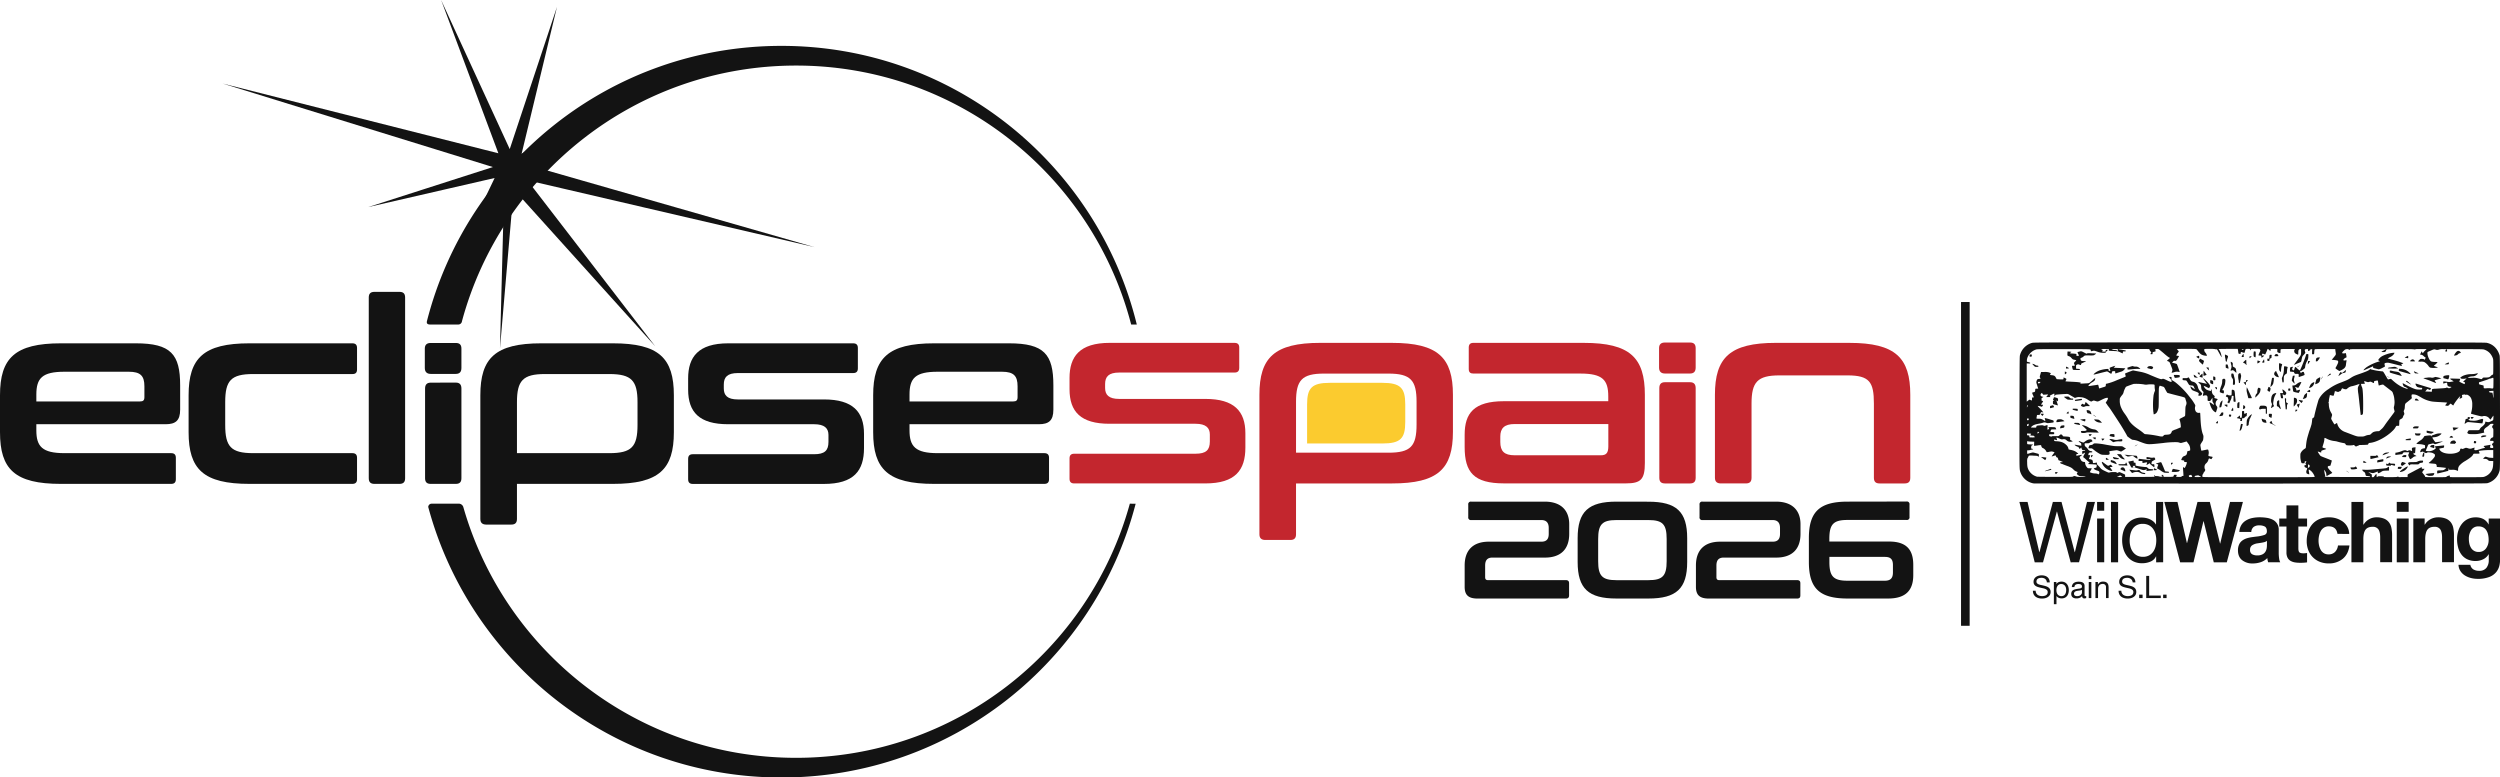 <svg xmlns="http://www.w3.org/2000/svg" viewBox="0 0 1917.67 596.35"><g id="Capa_2" data-name="Capa 2"><g id="Dark"><path d="M382.29,117.57,170.75,64.07,378.1,128.14l-95.68,30.71,97-22.31-38.7,80.82,46-72.82L383.5,267.37,394,145.21,502.6,265.65,404.5,138.27l220.36,51.31L405.51,126.72l81.94-61.47L400.1,118,427.26,5.24,391,114.37,338.36,0Z" style="fill:#131313;fill-rule:evenodd"/><path d="M354.37,246.36c30.52-113,133.71-196.07,256.31-196.07,123.53,0,227.35,84.38,257,198.64H872C842,126.24,731.32,35.19,599.4,35.19c-131,0-241,89.77-271.91,211.15-.43,1.94.57,2.59,2.52,2.59h21.34A2.86,2.86,0,0,0,354.37,246.36Zm512.29,140c-30.9,112.38-133.79,194.94-256,194.94-121.29,0-223.57-81.35-255.29-192.46a3.7,3.7,0,0,0-3.92-2.48H331a2.6,2.6,0,0,0-2.51,2.56c32.16,119.52,141.28,207.48,271,207.48,130.6,0,240.35-89.22,271.63-210Z" style="fill:#131313;fill-rule:evenodd"/><path d="M851.23,263c-23.17,0-30.83,10.61-30.83,26.91v8.64c0,17.28,8.64,26.51,30.63,26.51h66c8,0,11,3.14,11,8.25v5.3c0,6.68-2.94,9.43-11,9.43H823.93q-3.52,0-3.53,3.53v15.71q0,3.54,3.53,3.54H924.47c23.17,0,30.82-10.21,30.82-27.5v-11c0-16.89-8.63-26.32-30.63-26.32H858.49c-8,0-10.8-3.14-10.8-8.44v-2.95c0-5.69,2.75-8.84,10.8-8.84h88.56c2.35,0,3.53-1.17,3.53-3.53V266.55q0-3.54-3.53-3.54Z" style="fill:#c3262e"/><path d="M1012.79,263c-35.34,0-46.73,11.39-46.73,39.87v107c0,2.94,1.57,4.32,4.51,4.32h19.25c2.94,0,4.32-1.38,4.32-4.32V370.83h73.63c35.34,0,46.73-11.2,46.73-39.67V302.88c0-28.48-11.39-39.87-46.73-39.87Zm-18.65,45.17c0-16.5,4.51-21.6,21.4-21.6H1065c17.08,0,21.6,5.1,21.6,21.6v17.48c0,16.69-4.52,21.6-21.6,21.6H994.14Z" style="fill:#c3262e"/><path d="M1130.17,263q-3.54,0-3.54,3.54V283c0,2.56,1.18,3.54,3.54,3.54h82.07c17.09,0,21.41,4.91,21.41,17.48v3.73h-79.92c-23.17,0-30.24,9.23-30.24,25.72v9.43c0,19.44,7.07,27.89,30.24,27.89h93.46c11.39,0,14.53-2.95,14.53-15.71V302.88c0-28.48-11.38-39.87-46.73-39.87ZM1228,349.23h-66.17c-8,0-11-3.15-11-10.22v-4.12c0-6.29,3-9.62,11-9.62h71.87v17.28C1233.65,347.46,1232.07,349.23,1228,349.23Z" style="fill:#c3262e"/><path d="M1362.21,263c-35.35,0-46.74,11.39-46.74,39.87v63.63c0,2.94,1.58,4.32,4.52,4.32h19.24c3,0,4.32-1.38,4.32-4.32V309.56c0-16.5,4.52-21.61,21.41-21.61h52.23c16.88,0,20.22,5.11,20.22,21.61v56.95c0,2.94,1.37,4.32,4.32,4.32H1461c3,0,4.32-1.38,4.32-4.32V302.88c0-28.48-11.39-39.87-46.73-39.87Z" style="fill:#c3262e"/><path d="M1277.13,293.18c-3,0-4.32,1.57-4.32,4.52v68.81c0,2.94,1.37,4.32,4.32,4.32h19.24c2.94,0,4.32-1.38,4.32-4.32V297.7c0-2.95-1.38-4.52-4.32-4.52Zm0-30.44c-3,0-4.52,1.38-4.52,4.33V282c0,2.95,1.57,4.52,4.52,4.52h19.24c2.94,0,4.32-1.57,4.32-4.52V267.07c0-2.95-1.38-4.33-4.32-4.33Z" style="fill:#c3262e"/><path d="M46.73,263.35C11.39,263.35,0,274.74,0,303.22V331.5C0,360,11.39,371.17,46.73,371.17h84.63c2.36,0,3.53-1.18,3.53-3.54v-16.5c0-2.35-1.17-3.53-3.53-3.53H49.48c-17.08,0-21.6-5.11-21.6-17.48v-4.71H127c7.66,0,11.19-2.75,11.19-11.2V295.56c0-23.76-7.07-32.21-34-32.21ZM27.88,302.63c0-12.57,4.52-17.48,21.6-17.48H98.77c9,0,12,3.14,12,11.19v8.25c0,2.55-1,3.34-3.34,3.34H27.88Z" style="fill:#131313"/><path d="M191.41,263.35c-35.35,0-46.74,11.39-46.74,39.87V331.5c0,28.47,11.39,39.67,46.74,39.67h78.93c2.36,0,3.53-1.18,3.53-3.54v-16.5c0-2.35-1.17-3.53-3.53-3.53H194.16c-17.09,0-21.41-5.11-21.41-21.6V308.52c0-16.5,4.32-21.6,21.41-21.6h76.18c2.36,0,3.53-1,3.53-3.54V266.89c0-2.36-1.17-3.54-3.53-3.54Z" style="fill:#131313"/><path d="M287.19,223.88c-2.94,0-4.32,1.37-4.32,4.32V366.85c0,2.94,1.38,4.32,4.32,4.32h19.24c2.95,0,4.32-1.38,4.32-4.32V228.2c0-2.95-1.37-4.32-4.32-4.32Z" style="fill:#131313"/><path d="M330.38,293.52c-2.95,0-4.32,1.57-4.32,4.52v68.81c0,2.94,1.37,4.32,4.32,4.32h19.24c2.95,0,4.32-1.38,4.32-4.32V298c0-3-1.37-4.52-4.32-4.52Zm0-30.44c-2.95,0-4.52,1.38-4.52,4.32v14.89c0,2.94,1.57,4.52,4.52,4.52h19.24c2.95,0,4.32-1.58,4.32-4.52V267.4c0-2.94-1.37-4.32-4.32-4.32Z" style="fill:#131313"/><path d="M415.19,263.35c-35.34,0-46.73,11.39-46.73,39.87v94.85c0,2.94,1.57,4.32,4.51,4.32h19.25c2.94,0,4.32-1.38,4.32-4.32v-26.9h73.63c35.34,0,46.73-11.2,46.73-39.67V303.22c0-28.48-11.39-39.87-46.73-39.87Zm-18.65,45.17c0-16.5,4.51-21.6,21.4-21.6h49.48c17.08,0,21.6,5.1,21.6,21.6V326c0,16.69-4.52,21.6-21.6,21.6H396.54Z" style="fill:#131313"/><path d="M558.68,263.35c-23.17,0-30.83,10.61-30.83,26.91v8.64c0,17.28,8.64,26.51,30.64,26.51h66c8,0,11,3.14,11,8.25V339c0,6.68-3,9.42-11,9.42H531.39q-3.54,0-3.54,3.54v15.71q0,3.54,3.54,3.54H631.92c23.17,0,30.83-10.22,30.83-27.5v-11c0-16.88-8.64-26.31-30.63-26.31H566c-8.05,0-10.8-3.14-10.8-8.45V295c0-5.7,2.75-8.84,10.8-8.84H654.5q3.54,0,3.54-3.53V266.89q0-3.54-3.54-3.54Z" style="fill:#131313"/><path d="M716.51,263.35c-35.34,0-46.73,11.39-46.73,39.87V331.5c0,28.47,11.39,39.67,46.73,39.67h84.63q3.54,0,3.54-3.54v-16.5q0-3.53-3.54-3.53H719.26c-17.08,0-21.6-5.11-21.6-17.48v-4.71h99.16c7.66,0,11.19-2.75,11.19-11.2V295.56c0-23.76-7.06-32.21-34-32.21Zm-18.85,39.28c0-12.57,4.52-17.48,21.6-17.48h49.29c9,0,12,3.14,12,11.19v8.25c0,2.55-1,3.34-3.33,3.34H697.66Z" style="fill:#131313"/><path d="M1852.21,285a13.67,13.67,0,0,0,1.55.72,6.6,6.6,0,0,1,1.4.72c0,.06,0,.11,0,.09s-.65-.06-1.41-.08c-1.37-.06-1.37-.06-1.78-.81s-.4-.77-.15-.77A.87.87,0,0,1,1852.21,285Zm-5.24,7.7a5.25,5.25,0,0,0-.88-.62c-.13,0-.57.63-.48.66s1,.59,2,1.23c.66.41,1.35.81,1.52.89l.36.12A32.37,32.37,0,0,0,1847,292.74Zm-9-7.66a24.4,24.4,0,0,1-2.66-.47,9.85,9.85,0,0,0-1.69-.31c-.5,0-.5,0-.5.75,0,.91-.49.68,4.86,2.21,2.22.65,4.08,1.17,4.15,1.17.23,0,.1-.33-.44-1.11C1840.51,285.6,1840,285.31,1838,285.08Zm2.14-1.65a3,3,0,0,1-.09.78c-.11.29,0,.37,3,1.18,2.69.75,4.13,1.15,5,1.43,1.38.41,1.41.23.1-1.05a10.62,10.62,0,0,0-6.75-2.8C1840.11,282.87,1840.11,282.87,1840.11,283.43Zm-181.78,80.71a1.9,1.9,0,0,0,0,1.35c.18.2,1.56.12,1.55-.08S1658.53,364,1658.33,364.14Zm8.52-9c0-.06-.34-.13-.76-.13-.76,0-.76,0-.76.77a1.7,1.7,0,0,0,.09.77A7.08,7.08,0,0,0,1666.85,355.14Zm185.42-78.36c-.9-1.27-1.84-1.42-3-.44-.38.34-.67.69-.61.77a8.36,8.36,0,0,0,2,.13C1852.59,277.24,1852.59,277.24,1852.27,276.78Zm26,2.58a1.33,1.33,0,0,0,.18-.78c0-.54,0-.58-.33-.48a19.46,19.46,0,0,0-2.86,1.37A8.61,8.61,0,0,0,1878.23,279.36Zm-38.73,3.3a4.72,4.72,0,0,0-1.18-.72c-1.29-.65-1.11-.63-3.83-.25-.55.08-1.31.19-1.7.23-.73.09-1.26.45-1.11.71A63.83,63.83,0,0,0,1839.5,282.66Zm35.37,7.59,1.72.48c1.6.46,1.46.58,2-1.61.3-1.26.21-1.32-1.34-1.23a11.75,11.75,0,0,0-2.17.38c-.84.28-.84.28-.88,1.05S1874.14,290.07,1874.87,290.25Zm8.45-17.55c1.1-.12,1.64-.35,2-.87a3.51,3.51,0,0,1,1.93-1c.71,0,0-1.1-1-1.56a1.94,1.94,0,0,0-2,.63,9,9,0,0,0-1.83,2.7C1882.37,272.78,1882.5,272.8,1883.32,272.7Zm-52.71,15.62a3.37,3.37,0,0,0,1,.78c1,.66,1.26.83,1.26.66A10.21,10.21,0,0,0,1830.61,288.32ZM1662.1,361.69c-1.29-.11-1.3-.11-1.49-.59-.1-.27-.35-.85-.54-1.3a7.84,7.84,0,0,1-.37-.89c0-.05-.21-.54-.45-1.09s-.67-1.5-.93-2.13c-.53-1.3-.59-1.32-2.16-.84-.52.15-1.26.38-1.66.47a2,2,0,0,0-.73.29c0,.06.31.2.67.31,1,.28,1.23.51,1,.87a12.84,12.84,0,0,0-.79,2.4c0,.1.24.3.53.41a13.2,13.2,0,0,1,1.91,1.14,11.83,11.83,0,0,0,3.09,1.81,17.48,17.48,0,0,0,2,.12c1.55,0,1.55,0,1.55-.37S1663.76,361.81,1662.1,361.69Zm198.53-70.87c1.76.6,3.62,1.29,4.33,1.59l1.83.76c1.47.59,1.9.72,1.9.56a9.23,9.23,0,0,0-.61-1c-.34-.49-.55-.92-.49-1s4.52-1.36,4.82-1.36c.12,0,.23-.07.23-.13a28.34,28.34,0,0,0-4.41-1.1,6.23,6.23,0,0,0-1.12.31,3.85,3.85,0,0,1-2.47.15,9.65,9.65,0,0,0-2.93.09c-1.38.14-2.63.28-2.75.32S1859.58,290.45,1860.63,290.82Zm-192.66,69c-1-.23-1.35-.18-1.49.22s-.41,1.1-.61,1.59c-.09.22,0,.28.55.32a15.26,15.26,0,0,0,4.61-.23c.48-.26,1.07-.84,1-1s-.76-.2-1.58-.39S1668.47,360,1668,359.83Zm-81.91-78.05a5.58,5.58,0,0,0-1.2-.53,6.31,6.31,0,0,0-.1,1.42,6.1,6.1,0,0,0,2.32-.18C1587.14,282.43,1586.69,282.11,1586.06,281.78Zm260.21-7.14c1,.24,1,.23,1-.68a2,2,0,0,0-.14-.93c-.09,0-.44.09-.81.3s-.88.51-1.14.65c-.65.33-.63.5.08.52A5.34,5.34,0,0,1,1846.27,274.64Zm-195.12,6.65c-1.05-.69-3.11-.58-3.71.2s-.5.88,1.29,1.31c2.17.53,2,.55,2.58-.29C1651.75,281.85,1651.74,281.68,1651.15,281.29Zm-29.75.72a6,6,0,0,1,.64-.73c.35-.35.61-.68.56-.71a16.13,16.13,0,0,0-2.22.71c-1.65.58-2.17.83-2.17,1a6.93,6.93,0,0,0,.3,1.15c.17.49.31.92.31,1a4,4,0,0,1-.67,0c-.69,0-.69,0-.73-.72s-.05-.73-1.26-.69a24.43,24.43,0,0,0-5.25,1c-2,.63-4.39,2.17-4.86,3.06-.12.21-.11.29,0,.29s1.57-.34,3.24-.77c5.83-1.46,6.81-1.69,7-1.69a8.75,8.75,0,0,1,1.57.92,7.87,7.87,0,0,0,1.56.92c.12,0,.32-.39.5-.95.29-1,.29-1,1-1.06a4.32,4.32,0,0,1,1.19,0c.38.06.41.11.41.89,0,.46.07.83.15.83a13.27,13.27,0,0,0,1.49-.45l2.69-.87a4.44,4.44,0,0,0,2.4-1.41,8.84,8.84,0,0,0,1-1.11c0-.1-1.83-.21-6.49-.41A16.39,16.39,0,0,1,1621.4,282Zm-13.54-10.78c0-.08-.41-.12-.93-.14s-2-.06-3.31-.12a18.7,18.7,0,0,0-2.43,0,1.48,1.48,0,0,1-.38.28c-.25.14-.61,0-2.19-.84-2-1.06-2.22-1.11-3.74-.66-.24.06-.64.17-.87.21s-.42.19-.42.31a8,8,0,0,0,.59,1.36,4.29,4.29,0,0,1,.5,1.25,4,4,0,0,1-1,.09c-1,0-1,0-.92-.72s0-.72-.57-.83c-.33-.06-1.47-.17-2.53-.23a8.49,8.49,0,0,1-1.95-.23c0-.08.27-.32.61-.54a2.26,2.26,0,0,0,.61-.52,16.18,16.18,0,0,0-3-.23s-.05.71-.08,1.58c-.06,1.58-.06,1.58,1,1.93a4.17,4.17,0,0,1,2.07,1.43c1,1.06,1,1.09,2.21,1.35.66.15,1.3.29,1.42.34s-.12.4-.79,1.09a4.87,4.87,0,0,0-.94,1.13,8.79,8.79,0,0,1,.68,1.93c0,.17-.23.2-1,.17a3.12,3.12,0,0,0-1.1.06,5.2,5.2,0,0,0,.25,1.57c.35,1.44.35,1.44,1.27,1.5.52,0,1.73.06,2.72.08,1.8,0,1.8,0,1.75-.38s0-.43-1.49-.51c-1.25-.06-1.44-.11-1.43-.34s0-.78,0-1.39c0-1.12,0-1.12.66-1.46s.91-.42,2,0,1.21.4,1.21-.23,0-.55,1.64-1.32l2-.95c.32-.16.09-.2-1.38-.26-2.13-.09-2.43-.25-2.68-1.32a1.68,1.68,0,0,1,0-.91,2.77,2.77,0,0,1,.83-.37,4.36,4.36,0,0,0,1.55-1c.85-.78.85-.78,4.21-.74s3.38.06,4.38-.61A4.83,4.83,0,0,0,1607.86,271.23Zm33.13,11a3.85,3.85,0,0,0-3-1,4.15,4.15,0,0,1-1.55-.24c-.49-.25-.58-.25-1.93.17a16.59,16.59,0,0,0-1.69.55,1.65,1.65,0,0,1-.58.14c-.27,0-.3.1-.3.85,0,1-.52.94,4.63.42a26.17,26.17,0,0,1,3.85-.14c.79.06,1.4,0,1.37,0A6,6,0,0,0,1641,282.2ZM1699.63,298a4.2,4.2,0,0,0,.84.74,1.66,1.66,0,0,0,.12-.84c0-.85,0-.85-.73-.85a2.16,2.16,0,0,0-.85.11C1699,297.2,1699.23,297.57,1699.63,298Zm-3.71-3.83a6,6,0,0,0,1,.41,5.55,5.55,0,0,0,.65.16,6.82,6.82,0,0,0,0-2.37c-.11-.27-.79-.59-1.61-.75-.58-.11-.58-.11-.58,1.09S1695.42,293.89,1695.92,294.15Zm-1.4-10c.08,0,0-.29-.09-.63a4.58,4.58,0,0,1-.23-1.15c0-.52,0-.52-.91-.52a2.38,2.38,0,0,0-.91.09,11.15,11.15,0,0,0,1,1.15A8.84,8.84,0,0,0,1694.52,284.15Zm4,7.51c.83,0,.83,0,.83-1.18s0-1.19-.71-1.53a1.75,1.75,0,0,0-.84-.26,5.72,5.72,0,0,0-.12,1.53C1697.7,291.66,1697.7,291.66,1698.54,291.66Zm-28.73-4.06a16.05,16.05,0,0,0-2.31,0,2.16,2.16,0,0,0,.23.9c.16.45.35.94.39,1.11s.2.27,1,.18a13.86,13.86,0,0,0,2.75-.47,1.48,1.48,0,0,0,.16-.85C1672,287.71,1672,287.71,1669.81,287.6Zm116,.83c.25-.17.85-.51,1.33-.77a2.76,2.76,0,0,0,.87-.58,1.07,1.07,0,0,0-.3-.4c-.32-.29-.34-.28-1.49.89S1784.88,289,1785.78,288.43Zm11.14-2.18c.13-.05.68-.16,1.2-.26s1-.28,1-.45a5.72,5.72,0,0,0,.41-1.78,9.9,9.9,0,0,0-1.49,1.17c-1.43,1.21-1.43,1.21-2,.83a3.32,3.32,0,0,0-.73-.39,7.06,7.06,0,0,0-.93,1.54,6.26,6.26,0,0,0-.67,1.53,11.35,11.35,0,0,0,1.54-1.06A10.86,10.86,0,0,1,1796.92,286.25Zm-15.72,3.57a3.92,3.92,0,0,0,.7-1.22,12.39,12.39,0,0,0-1.63,2.25C1780.09,291.33,1780.43,291,1781.2,289.82Zm35.32-7.22c.54-.25,1-.45,1-.45s2.07-.89,2.39-1.07.42-.2.42.46c0,.51.06.64.35.75s2.39.66,4,1a9.14,9.14,0,0,0,2.55-1c1.82-.9,2.23-1.17,2.23-1.44a.82.82,0,0,0-.16-.49,2,2,0,0,1-.19-.91c0-.66,0-.76.38-.93a6.05,6.05,0,0,1,3-.23l2.1.5c.79.19,2.87.71,4.62,1.17s3.21.78,3.25.75a1.36,1.36,0,0,0-.25-.64,1.19,1.19,0,0,1-.25-.66,5.55,5.55,0,0,1,.72-.33c.6-.21,1-.61.56-.61a25.07,25.07,0,0,1-2.4-.83c-1.22-.46-3.82-1.22-5.75-1.71s-3.54-.94-3.54-1a14.82,14.82,0,0,1,1.75-1,8.19,8.19,0,0,0,2.35-1.58c.64-.69,1.19-1.66,1-1.82a21,21,0,0,0-3.73.53,26,26,0,0,0-5.27,1.91,8.52,8.52,0,0,0-3.08,2.6c-.42.66-.35.86.41,1.18.48.2.6.46.22.46a25.21,25.21,0,0,0-4.18,1.41,35.68,35.68,0,0,0-5.22,2.69,11.74,11.74,0,0,0-2.83,2.53C1813.06,284.18,1813.39,284.05,1816.52,282.6Zm-253.89-2.18a2.83,2.83,0,0,1-1.29-.42c-.79-.59-2.41-1.15-2.41-.84a10.08,10.08,0,0,0,1,1.15c1,1.08,1,1.08,2.27,1.08,1,0,1.26-.05,1.33-.23C1563.72,280.7,1563.48,280.51,1562.63,280.42Zm-4.71-8.54c-1,0-1.11.09-1.11.93s0,.75.82.75.82,0,.88-.84S1558.55,271.88,1557.92,271.88Zm26,13a6,6,0,0,0-.06,1.15,4.18,4.18,0,0,0,.09,1.15,6.86,6.86,0,0,0,1.43-1.24A6.16,6.16,0,0,0,1583.92,284.91Zm193.19,9.44a3.54,3.54,0,0,0,2.33-2,12.84,12.84,0,0,0,.27-1.75c.08-1,.06-1.2-.1-1.2a7.5,7.5,0,0,0-1.51.77c-1.29.77-1.29.77-1.78,2.56a9.35,9.35,0,0,0-.39,1.93C1776,294.76,1775.88,294.79,1777.11,294.35Zm-.22-17.15a4.55,4.55,0,0,1,.68-.11,16.08,16.08,0,0,0,2-2.85,5,5,0,0,0-2,.09c-.74.21-1,.67-1.14,1.93C1776.38,277.29,1776.38,277.29,1776.89,277.2Zm-157.46,81c1,0,1.06,0,.91-.33a8.48,8.48,0,0,0-.7-.9c-.53-.58-.53-.58-1.37-.14a3.86,3.86,0,0,1-1.19.45c-.31,0-.85-.36-3.54-2.35-1.17-.86-1.47-.86-1.23,0a9.43,9.43,0,0,0,3.5,4.62,11.67,11.67,0,0,0,3.1,1.54c.68.16,1.43.2,1.43.1a19,19,0,0,0-1.75-2.53C1618.16,358.34,1618.36,358.24,1619.43,358.24Zm-29.6-44.53c-.13.35.16.72.66.84l1.65.41c1.69.42,1.6.43,1.6-.44,0-.49-.08-.8-.18-.83a14.87,14.87,0,0,0-1.92-.15C1590.15,313.46,1589.91,313.49,1589.83,313.71Zm6.49-6.69c.64-.09.69-.14.66-.54a1.19,1.19,0,0,0-.11-.51,16,16,0,0,0-2.1.25c-3.45.55-3.16.46-3.16.95S1591.52,307.77,1596.32,307Zm4.26,8a3.66,3.66,0,0,0,.71,1.9,1.42,1.42,0,0,0,.64.19,4.3,4.3,0,0,1,1.23.36c1,.43,1.07.45,1.07.23a5.81,5.81,0,0,0-.84-2.25,3.48,3.48,0,0,0-2.37-.8C1600.65,314.67,1600.58,314.73,1600.58,315Zm-4.41-3.77c0,.09.26.27.58.41l.79.38a1.8,1.8,0,0,0,1.64-.15,4.55,4.55,0,0,1,2.2-.31,10.58,10.58,0,0,0,1.66-.07c.08-.08-.41-.59-2.31-2.35-.68-.64-1.06-.81-1.06-.44a4.81,4.81,0,0,1-.84,1.79,4.14,4.14,0,0,1-.76-.38,2.44,2.44,0,0,0-.83-.39A3.27,3.27,0,0,0,1596.17,311.27Zm10.41,7.83c1.07.76,1.4.93,1.22.63a11.23,11.23,0,0,0-2.34-1.56A6.5,6.5,0,0,0,1606.58,319.1Zm-33.3-7.83c-.74.27-.74.27-.79,1.07s0,1,1,.66l1.13-.32.88-.25c.14,0,.09-.26-.2-.83C1574.83,310.73,1574.82,310.71,1573.28,311.27Zm11.9,5.87a2.24,2.24,0,0,0,.81.17c.38,0,.71,0,.76,0a2.55,2.55,0,0,0-.2-1.59C1586.26,315.76,1585,317,1585.18,317.14Zm-2.23,9.19a8,8,0,0,0-1.35.17c-.64.14-.79.24-1,.67a5.44,5.44,0,0,0-.35,1c-.09.49-.09.49.58.38.36-.06.91-.16,1.2-.23l.92-.21c.41-.09.6-.54.6-1.41C1583.56,326.38,1583.48,326.33,1583,326.33Zm.56-3.28a4.58,4.58,0,0,0-1.11-.75,3.48,3.48,0,0,0-2.34-.62c-2,0-2.37.23-2.66,1.7-.11.5-.11.5.56.5a12.29,12.29,0,0,0,1.51-.14c.45-.08,1.55-.23,2.46-.34S1583.54,323.14,1583.51,323.05Zm-5-12.18c0-.06-.27-.94-.59-1.92-.61-1.79-.61-1.79-.17-1.56a1.49,1.49,0,0,1,.53.38c.25.4.38.06.38-1s0-1.14-1.44-1.63c-1.61-.54-1.72-.52-2,.42-.12.32-.29.75-.38.95s-.12.38.12.56a1,1,0,0,0,.49.22.19.19,0,0,1,.19.15c0,.09-.19.16-.45.16-.46,0-.46,0-.46,1.21s0,1.19.65,1.38l1.71.46C1578.34,311,1578.54,311,1578.54,310.87Zm73.79,48.29a2.24,2.24,0,0,0-.08.82c0,.83,0,.83,1,.76s1.44-.16,1.34-.34A16.42,16.42,0,0,0,1652.33,359.16Zm-82.1,1.55a8.47,8.47,0,0,0-1.72.78c0,.06.18,0,.42,0s1.33-.33,2.45-.56c2-.42,2.4-.62,2-1.07C1573.08,359.57,1573.13,359.55,1570.23,360.71Zm-4.91-43.17a5.09,5.09,0,0,0,.65.81,3.55,3.55,0,0,0,.76.75,5,5,0,0,0,1-1.54,3,3,0,0,0-1.22-.13A3.44,3.44,0,0,0,1565.32,317.54Zm10.94,44.81a4.09,4.09,0,0,0,.34.76,3,3,0,0,0,.41.65,11.59,11.59,0,0,0,1.5-1.41,2.38,2.38,0,0,0-1.09-.13A2.56,2.56,0,0,0,1576.26,362.35Zm14-56.11c0-.45,0-.46-.74-.46a2.34,2.34,0,0,1-2.1-.93c-.64-.64-.64-.64-2.31-.58a7.76,7.76,0,0,0-1.78.17c-.13.14.35.55,1.83,1.58.92.64.92.64,3,.66S1590.24,306.7,1590.24,306.24Zm-20.54,44.85a9.14,9.14,0,0,0-1.68-.23c-.85-.08-1.76-.19-2-.23s-.42-.05-.23.12,1.78,1.38,2.51,1.92a3,3,0,0,0,.55.34A5.86,5.86,0,0,0,1569.7,351.09ZM1619.38,338a14.62,14.62,0,0,0,1.61,1.18,6.83,6.83,0,0,0,1.22-.31,10.86,10.86,0,0,1,3.42-.3c2.31,0,2.31,0,2.31-.86s0-.86-1-.77a15.87,15.87,0,0,0-2,.32,6.72,6.72,0,0,1-3.42,0,10.05,10.05,0,0,0-3.08-.52C1617.89,336.84,1617.89,336.84,1619.38,338Zm-7.33-1.18c.13.21.34.55.46.76s.29.39.35.39a6.33,6.33,0,0,0,1.4-1.43,3.52,3.52,0,0,0-1.22-.11C1611.83,336.45,1611.83,336.45,1612.05,336.84Zm27.33,4.46c.24-.15.41-.31.37-.34a12.94,12.94,0,0,0-2.19,1.23c-.25.23.32.06.83-.26Zm-21-6.78,1.4.37a11.44,11.44,0,0,0,1.71.32c.5,0,.5,0,.46-1.09s0-1.12-1.52-1.12-1.51,0-1.86.37S1618.07,334.43,1618.41,334.52Zm-12.06-12.68a3.58,3.58,0,0,0,.73.84,6.22,6.22,0,0,0,3.59,1.49c1.52.18,1.61.18,1.61,0a10.13,10.13,0,0,0-2.28-2.11C1609.41,321.79,1606.35,321.57,1606.35,321.84Zm24.16,33.56c-.2.69-.2.69-2.83.69-2.4,0-2.63,0-2.63.27,0,.6.17.63,3,.69,1.51,0,3,.07,3.32.08s.56,0,.56-.08a9.39,9.39,0,0,0-1-2.3C1630.78,354.72,1630.61,355,1630.51,355.4Zm-5.25-3.41a.39.39,0,0,0,0-.37,23.38,23.38,0,0,0-3.21-.82c-1.34-.28-1.25-.28-1.25,0a2.06,2.06,0,0,0,.93,1.35,14.12,14.12,0,0,0,1.9.12C1624.93,352.25,1625.19,352.21,1625.26,352Zm65-63.76a.33.33,0,0,0,.19.06,23.08,23.08,0,0,0,2.22-.69,6.43,6.43,0,0,0-.71-1.09c-.43-.58-.93-1.29-1.11-1.55s-.4-.51-.46-.51A22.35,22.35,0,0,0,1690.24,288.23ZM1591,320.32a5,5,0,0,0-.39-1.14,4,4,0,0,0-1.35-.26c-1.17-.11-1.17-.11-1.17.72s-.13.82,2,1.41C1591.32,321.41,1591.31,321.41,1591,320.32ZM1628,358.51a1.34,1.34,0,0,0-1.1.62,1.9,1.9,0,0,0-.45.73,5.73,5.73,0,0,0,1.56.83c.85.35,1.61.72,1.7.78a.44.44,0,0,0,.57.06,4,4,0,0,0-.57-2.07A1.59,1.59,0,0,0,1628,358.51Zm24.57-1.27c0-1.15,0-1.15-1.12-1.15s-1.16,0-1.05-.95a2.81,2.81,0,0,1,.27-1.14,9.82,9.82,0,0,1,1.23-.73c1.51-.82,1.54-.85,1.14-1.62s-.5-.84-1.27-.62a6.53,6.53,0,0,1-2.75-.14c-1.16-.19-2.19-.32-2.31-.32s-.2.2-.17.81c0,.8,0,.8,1.46.84,1.09,0,1.43.09,1.5.28a.4.4,0,0,1,0,.37,22.47,22.47,0,0,1-3.56-.31l-4.42-.54c-1-.09-1-.09-1.08.65a3.15,3.15,0,0,0,0,.86,6.25,6.25,0,0,0,1.55.1c1.49,0,1.49,0,1.42.77s-.21.88,1.93.46a7.57,7.57,0,0,1,1.67-.23,6.63,6.63,0,0,1-.55,1.89c-.13.32.22.2,1.22-.42,1.25-.76,1.63-.89,1.52-.5,0,.21.23.52,1.18,1.27.69.54,1.43,1.14,1.65,1.32s.44.29.48.26A4.27,4.27,0,0,0,1652.54,357.24Zm-2.58,2.59c-1.7-.11-1.7-.11-2.52-.84s-.81-.75-2-.75a51.32,51.32,0,0,1-7.11-1.05c-.14-.07-.22-.44-.23-1.18,0-1.07,0-1.07-.73-1.12s-.73,0-.73-.83.21-.82-1.75-.43l-1.56.3a2.75,2.75,0,0,0-.75.21c-.1.11.06.48.75,1.67.22.4.67,1.23,1,1.83.56,1.09.56,1.09,1.34,1a4.33,4.33,0,0,0,.83-.17s-.09-.25-.27-.49a2.68,2.68,0,0,1-.32-.55,5.49,5.49,0,0,1,2,0,2,2,0,0,1-.31.47c-.38.49-.38.66,0,.66a.81.81,0,0,1,.43.13,3.21,3.21,0,0,0,.82.32c.38.1,1.72.53,3,.95,2.31.75,2.31.75,3.61.41a5.09,5.09,0,0,1,1.4-.24c0,.06,0,.3-.23.55a2.05,2.05,0,0,0-.31.57c0,.06.31.07.72,0s1.57-.17,2.6-.24a17.69,17.69,0,0,0,2-.25.68.68,0,0,0,.12-.44C1651.65,360,1651.6,359.94,1650,359.83Zm-13.34-9.75a16.42,16.42,0,0,0,1.5,1.08,4.92,4.92,0,0,0,1.26.63c.24,0,.28-.07.18-.64a4.21,4.21,0,0,0-.36-1.12c-.26-.46-.26-.46-2.24-.57-1.07-.06-3.11-.24-4.54-.41a20.82,20.82,0,0,0-2.66-.22c0,.05,0,.11.08.14s.64.34,1.21.69c1,.61,1,.61,2.42.37C1636,349.55,1636,349.55,1636.62,350.08Zm7.76,12.6a4,4,0,0,1-2.89-1.56c-.42-.61-.59-.74-.85-.68a10.06,10.06,0,0,1-2.14.43c-.3,0-2.28-.23-4.18-.47a4.54,4.54,0,0,0-1-.08,6.43,6.43,0,0,0,.84,1.09c1.35,1.57,1.24,1.49,1.62,1.3A7.37,7.37,0,0,1,1639,362a4.36,4.36,0,0,1,2.66.72,6.34,6.34,0,0,0,2.58.86,6.88,6.88,0,0,0,1.2.08c.14-.09.12-.67,0-.75A6.12,6.12,0,0,0,1644.38,362.68Zm-22.54-9a3.15,3.15,0,0,0-1.11-.38c-.19,0-.39-.08-.42-.16s-.32-.16-.66-.2c-.6,0-.6,0-.59.69a2.15,2.15,0,0,0,.08.79s1,.4,2.11.83c2.8,1.05,2.74,1.07,1.88-.31A2.94,2.94,0,0,0,1621.84,353.71Zm-24.15-30.94c1.69.69,1.78.68,1.87-.38,0-.49.06-.91,0-.91a26.7,26.7,0,0,0-4,.43c0,.06.11.12.23.12a1.52,1.52,0,0,1,.5.14C1596.43,322.25,1597.07,322.53,1597.69,322.77Zm4.41,10.37a6.39,6.39,0,0,0,.61,1.14c.12.18.3.33.38.33a5.56,5.56,0,0,0,1.44-1.42,3.25,3.25,0,0,0-1.22-.11A6.53,6.53,0,0,0,1602.1,333.14Zm-9.8-8.77c-1.19,0-1.22.06-1.22.43s.08.39,1.9.78c2.86.61,2.87.6,2.2-.48C1594.74,324.41,1594.29,324.29,1592.3,324.37Zm23.17,26.81c-.09,0-.15.35-.15.77,0,.76,0,.76,1,.76,1.22,0,1.46-.18.78-.58-.28-.14-.73-.41-1-.6A2.09,2.09,0,0,0,1615.47,351.18Zm-5.62-19.37a7.45,7.45,0,0,0-.93-1,3.88,3.88,0,0,0-2.57-1.42,9.92,9.92,0,0,1-4.4-1.52,12.84,12.84,0,0,0-4.14-1.67c-.92-.19-1,0-.09.73a32.86,32.86,0,0,1,3,2.9,1.69,1.69,0,0,1-.59.45c-.5.29-.82.33-2.28.33a7.61,7.61,0,0,0-1.69.1s.08.38.17.76c.17.68.17.68,1.73.68a5.93,5.93,0,0,0,2.14-.25c.52-.23,1.13-.24,5.13-.13C1607.81,331.84,1609.85,331.84,1609.85,331.81Zm8,16.84c.42-.26.48-.83.2-1.81a1.8,1.8,0,0,1-.1-.66c.07-.08,5.29-.83,5.76-.83a7.89,7.89,0,0,1,1.71.54,10,10,0,0,0,1.58.53,20.92,20.92,0,0,0,3.68-2.42c0-.06-.26-.21-.56-.32a4.49,4.49,0,0,1-1.11-.61c-1-.77-1-.79-4.13-.79s-2.95,0-9.24-1.07a56.05,56.05,0,0,0-7.89-1.07c-1.58,0-1.58,0-2.16.53s-.7.58-2.11.8c-.84.12-.84.12-1.17,1-.54,1.49-.57,1.46,1,1.46,1.39,0,1.39,0,2.56,1a32.26,32.26,0,0,0,4.92,3.34,5.26,5.26,0,0,0,2.78.61C1616,349,1617.39,349,1617.84,348.65Zm7.59-.26a13,13,0,0,0-1.58,0,20.13,20.13,0,0,0,3,3.08,6.19,6.19,0,0,0,1.44.68c.93.3,1.52.36,1.52.15a8.43,8.43,0,0,0-1-1.18,9,9,0,0,1-1.41-1.84C1627,348.45,1627,348.45,1625.43,348.39ZM1603.92,350c0,.46,0,.83.12.83.25,0,1.43-1.35,1.34-1.5s-.39-.15-.77-.15C1603.92,349.22,1603.92,349.22,1603.92,350Zm1.6-14.37c-.46.09-.46.09.23.55l1,.65c.55.34.76.18.81-.62s0-.72-.76-.7A7.92,7.92,0,0,0,1605.52,335.67Zm107-22.61c-.74,1.11-1.12,1.89-.92,2a2.7,2.7,0,0,0,.83.1c.64,0,.64,0,.63-.63a8.83,8.83,0,0,0-.11-1.28C1712.82,312.6,1712.82,312.6,1712.5,313.06Zm87.06,48c-.06.06,0,.12,0,.15a12.13,12.13,0,0,1,1.06.68c.84.55,1.14.7,1.14.55A9.8,9.8,0,0,0,1799.56,361.09Zm-24.41-67.26c.12-.73.06-.76-.88-.34a4.25,4.25,0,0,0-2.07,1.84,10.21,10.21,0,0,0-.94,2.33c0,.15.72-.06,1.46-.44A5,5,0,0,0,1775.15,293.83Zm-3.33,5.26a6.13,6.13,0,0,0-2.18,1.25c0,.1.38.24.89.33,1.6.26,1.49.3,1.49-.65C1772,299.46,1772,299.15,1771.82,299.09Zm59,51.74a1.66,1.66,0,0,0-.45.73c0,.29,0,.29.79-.06.36-.15,1.09-.43,1.64-.61l1.21-.43c.41-.17-1-.34-1.87-.25A1.54,1.54,0,0,0,1830.84,350.83ZM1807,357.78a.42.42,0,0,0-.3.19c-.24.4-1.08.6-2.28.56-1.49-.06-1.64,0-1.32.67.14.28.32.58.39.69.37.45,4.61,0,4.61-.52A4.15,4.15,0,0,0,1807,357.78Zm40.24-20.1c2,0,2,0,2-.7s0-.7-.41-.62c-.24.05-1,.16-1.64.26-1.55.22-1.9.36-1.9.75S1845.37,337.68,1847.26,337.68Zm5.45-9.05a14.77,14.77,0,0,0,1.92-.09,3.49,3.49,0,0,0,.83-1.34,9.86,9.86,0,0,0-3.33-.06c-.72.2-1.33.85-1.18,1.25C1851,328.58,1851.33,328.63,1852.71,328.63Zm-88.88-21.8a1.51,1.51,0,0,0-.61-.06,6.2,6.2,0,0,0,1,1.21,8.55,8.55,0,0,0,1.2,1.15,5.88,5.88,0,0,0,1.11-1.7,3.37,3.37,0,0,0-1.06-.27C1764.85,307.05,1764.12,306.91,1763.83,306.83ZM1864.28,365c1.94,0,2.4-.21,2.81-1.28.15-.4.23-.76.17-.82a52.91,52.91,0,0,0-6.78.71,6.81,6.81,0,0,0,1.11.74A3.51,3.51,0,0,0,1864.28,365Zm-11-57.78,1.49.08a1.78,1.78,0,0,0,.64-.06c0-.06-.26-.4-.69-.77-1-.86-1.71-.94-2.12-.2S1852.17,307.14,1853.23,307.2Zm-40.32,46.25a2.44,2.44,0,0,0-.13.8c-.06.76-.06.76.69.75a9.44,9.44,0,0,0,1.34-.11c.6-.11.6-.11-.61-.78A9.94,9.94,0,0,0,1812.91,353.45Zm-44.11-51.53a3.29,3.29,0,0,0-1.61,2.11,11.31,11.31,0,0,1-.55,1.41,2.45,2.45,0,0,0-.24.57c0,.1.65-.07,1.64-.42a2,2,0,0,0,1.46-1.89C1769.8,301.16,1769.83,301.22,1768.8,301.92Zm-6.66-20.34,1.28-.75c.41-.23.68-.44.59-.47a6.31,6.31,0,0,0-2.19,1.29C1761.64,281.86,1761.7,281.86,1762.14,281.58Zm-.35,28.8c-.07.06,0,.35.23.64a8.1,8.1,0,0,1,.65,1.17,2.4,2.4,0,0,0,.38.64,1.7,1.7,0,0,0,.29-.72c.12-.41.34-1.13.47-1.61s.23-.89.17-.89A13.81,13.81,0,0,0,1761.79,310.38Zm8.56-33c0,.23,0,.78-.11,1.24s0,.8.06.74a9.9,9.9,0,0,0,.93-1.25l.79-1.16h-.83C1770.38,276.94,1770.35,277,1770.35,277.37Zm-16.79,29.71c0-1.54,0-1.54-.52-1.58s-.56-.55-.17,4.26c.09,1,.2,2.33.26,3,.09,1.24.09,1.26.5,1.26s.41-.05.52-.94c0-.52.09-1.33.09-1.79,0-.72.06-.92.41-1.29s.42-.58-.52-1.1C1753.57,308.61,1753.57,308.61,1753.56,307.08Zm6.29-21.08c.35.75.35.75,1.85.75s1.51,0,1.51,1.25c0,.93,0,1.22.19,1.16l2.22-.73a10.5,10.5,0,0,0,2.1-.85,5.33,5.33,0,0,0-.26-1.27c-.33-1.1-.33-1.1-1.11-1.06s-.8.11-1,.49c-.36.69-.53.63-.8-.26-.34-1.06-.35-1,.26-1s.65-.07,2.31-1.42c.94-.75.94-.75,1.05-1.77a11.56,11.56,0,0,1,1.26-4,6.24,6.24,0,0,0,1.14-3.78,6.59,6.59,0,0,0,0-1.82,3.79,3.79,0,0,0-.81-.16c-.65-.1-.65-.1-1.23,1.71-1.06,3.29-4.16,10.88-4.45,10.88a9.61,9.61,0,0,1-2.3-1.79,4.05,4.05,0,0,0-1.17-.89c-.13,0-.3.26-.41.66a19.61,19.61,0,0,1-.67,2.07,2,2,0,0,1-.61-.36,3,3,0,0,0-.69-.38c-.25,0-.16-.46.25-1.24a2.16,2.16,0,0,0,.31-.86,4.65,4.65,0,0,0-2.1.52,6.05,6.05,0,0,0-.18,1.69c0,1.5,0,1.5.59,1.53.34,0,1,.08,1.52.14C1759.48,285.24,1759.48,285.24,1759.85,286ZM1756.08,298c-.73,0-.73,0-.84.71a2.75,2.75,0,0,0,0,.84,1.57,1.57,0,0,0,.84.14c.74,0,.74,0,.74-.84S1756.82,298,1756.08,298Zm4.69,17.12c0,.86,0,.86.76.22a2.48,2.48,0,0,0,.76-.86c0-.16-.21-.22-.76-.22C1760.77,314.21,1760.77,314.21,1760.77,315.07Zm1.07-8.85c-.17-.58-.72-1-1.73-1.13-.55-.11-.55-.11-.55,1.31,0,.8,0,2.32-.11,3.41-.06,1.33,0,1.95.08,1.95a13.68,13.68,0,0,0,2.11-2.59A4.42,4.42,0,0,0,1761.84,306.22Zm-1.73-12.29c0-.2-.2-.89-.34-1.55a4,4,0,0,1,.09-2.57c.35-1.48.32-1.89-.1-1.78l-.69.17c-.32.07-.42.18-.42.47a2.3,2.3,0,0,1-.14.72c-.08.2-.21.74-.32,1.2s-.21,1-.24,1.1.27.66,1,1.41C1760,294.3,1760.26,294.49,1760.11,293.93Zm1.65,7.17,1.54.21a6,6,0,0,0,1-2.41,6.45,6.45,0,0,0-1.23.26l-1.35.36c-.14,0-.25-.1-.26-.34a4,4,0,0,0-.76-2,1.59,1.59,0,0,1-.35-.48,6.4,6.4,0,0,1,1.32.39c.82.29,1.34.41,1.37.3s.3-.56.59-1.05a15.11,15.11,0,0,0,1.69-3.38,5.23,5.23,0,0,0-2.17.58,8.74,8.74,0,0,0-1.51,1.05,4,4,0,0,1-2.81,1.07,1.24,1.24,0,0,0-.46.05s.11.73.23,1.58.27,1.85.34,2.27c.09.7.12.75.79,1A10.25,10.25,0,0,0,1761.76,301.1Zm93.51,31.37a21.37,21.37,0,0,1-2.27-.1c-.67-.12-.74.1-.33.91s.27.63,1.32.73a5.82,5.82,0,0,0,1.25.05,4.07,4.07,0,0,1,.6-.06c.22,0,.44-.25.72-.77C1857,332.47,1857,332.47,1855.27,332.47Zm26.21-4.54c-.09.06,0,.52.25,1.24a11.06,11.06,0,0,0,.44,1.15l.76-.45c.39-.23,1.26-.75,1.93-1.13l1.18-.69-2.2-.11A12.91,12.91,0,0,0,1881.48,327.93Zm.28,7.57c0-.35-1-1.19-1.37-1.19s-1.67,1-1.35,1.24S1881.76,335.73,1881.76,335.5Zm-.12,2.43a2.27,2.27,0,0,0-2,1.39c-.4.94-.38.95,1.5,1,.93,0,1.8.07,1.9.08s.19-.08.19-.2.16-.31.38-.38c.47-.19.47-.37,0-1.14S1882.79,337.79,1881.64,337.93Zm-15.46,3.42c-1.25.06-1.51.17-1.83.78s-.28.77.05.78a7.67,7.67,0,0,1,1.32.37l1.25.37c.26,0,.38-.54.32-1.54C1867.24,341.29,1867.24,341.29,1866.18,341.35Zm-4.36-11c-.43-.09-.43-.09-.43.67a1.47,1.47,0,0,0,.18.89,11.44,11.44,0,0,0,1.57.39c.74.14,1.53.26,1.75.27a4.56,4.56,0,0,0,2-1.22c0-.06-.28-.14-.63-.19C1865.6,331.12,1862.68,330.56,1861.82,330.38Zm34.3-9a5.59,5.59,0,0,0,1.44-1.43,3.59,3.59,0,0,0-1.21-.1,6.6,6.6,0,0,0-1.22.06,7.22,7.22,0,0,0,.61,1.13C1895.86,321.27,1896,321.42,1896.12,321.42Zm21.17,39.79a13.22,13.22,0,0,1-9.25,9.42c-1,.29-6.42.31-174.1.32-95.16,0-173.47,0-174-.11a13.07,13.07,0,0,1-9.88-7.91c-1-2.61-1-1.67-1-22.72,0-10.46,0-29.81.06-43,.09-24,.09-24,.45-25.12a13.35,13.35,0,0,1,8.69-8.93c1.12-.36,1.12-.36,20.34-.45,10.57,0,88.64-.07,173.48,0,143.56,0,154.37,0,155.51.29,4.66,1,8.15,4.38,9.69,9.34.34,1.09.34,1.09.39,44.32S1917.69,359.83,1917.29,361.21Zm-6.41-71a3.74,3.74,0,0,1-1.17.28c-.08-.05-.23,0-.35.14a24.33,24.33,0,0,1-2.92,1.1l-3.57,1.17a5.6,5.6,0,0,1-1.1.29c-.21,0-.25.15-.25.81,0,.81,0,.81,1.33,1.17l1.78.46c.46.1.46.12.5,1.22s0,1.11,2.28,1a19.07,19.07,0,0,1,2.92,0,9.55,9.55,0,0,0,1.48.17c.79,0,.79,0,.83-4.2C1912.69,289.07,1912.91,289.53,1910.88,290.22Zm-191-22a.7.7,0,0,0,.91,0c.32-.32.2-.43-.5-.43S1719.39,267.92,1719.86,268.18Zm-100.19-.32a6.85,6.85,0,0,0,2.67.63,3.56,3.56,0,0,1,1.75.44,3.46,3.46,0,0,0,.47.34,4.46,4.46,0,0,0,0-.77c0-.77,0-.77-2.54-.77A10.61,10.61,0,0,0,1619.67,267.86Zm-64.85,44.51a.18.18,0,0,0,.16-.18,1.45,1.45,0,0,1,.31-.59c.39-.5.38-.61-.08-.61s-.38.08-.38.45a3,3,0,0,1-.09.69C1554.69,312.26,1554.72,312.37,1554.82,312.37Zm2.52,21.61a1.59,1.59,0,0,1,.32-.66,2,2,0,0,0,.33-.61,14.7,14.7,0,0,0-1.61-.15c-1.56-.11-1.56-.11-1.52.63s0,.76,1.23.79c.56,0,.56,0,.56.79s0,.76,2,.76a9.83,9.83,0,0,0,2.14-.13.36.36,0,0,0-.1-.36,3.81,3.81,0,0,1-.37-.5c-.13-.26-.39-.33-1.56-.4A10.64,10.64,0,0,1,1557.34,334Zm-2-7.19a.65.65,0,0,0,.6-.29,2.71,2.71,0,0,0,.16-.94c0-.61,0-.61-.61-.3s-.61.36-.61.92S1554.86,326.79,1555.29,326.79Zm.83-5.14c0-.61,0-.61-.64-.66s-.65,0-.65.66,0,.71.65.66S1556.12,322.26,1556.12,321.65Zm43.7,44.13c0-.2-1.79-.49-3.06-.5a7.84,7.84,0,0,1-1.7-.19c-.65-.21-2.08-1.3-2.08-1.61a1.66,1.66,0,0,1,.32-.66c.38-.55.3-.83-.27-1a5.8,5.8,0,0,1-2.71-1.77,8.55,8.55,0,0,0-2-1.53l-1.48-.65a4.5,4.5,0,0,0-.74-.29c-.14,0-4-1.52-4.35-1.7a1.45,1.45,0,0,0-.58-.14c-.16,0-.3-.06-.3-.15s-.14-.16-.3-.16-.31-.1-.31-.46,0-.46,1.1-.46c.6,0,1-.06,1-.12a28.27,28.27,0,0,0-3.14-1.29c-.28-.1-.43-.27-.43-.47a3,3,0,0,0-.61-1.6.82.82,0,0,0-.47-.2c-.29,0-.65-.5-.8-1.1s-.15-.52-1.75,0c-.71.22-1.35.39-1.41.39s.09-.31.36-.71l.85-1.18a9.57,9.57,0,0,1,.67-.83c.18-.2.29-.38.24-.43a6.46,6.46,0,0,0-2.21-.69,13.58,13.58,0,0,0-2,.32,6.91,6.91,0,0,1-1.66.23,2.05,2.05,0,0,1-.54-.78,5.41,5.41,0,0,0-2.39-2.32,1.67,1.67,0,0,1-1.09-1,3.37,3.37,0,0,1-.31-.93.41.41,0,0,0-.24-.37,15.87,15.87,0,0,0-2.56.24c-1.26.19-2.38.33-2.5.33s-.2-.31-.14-1.6l.08-1.58-2.3-.09a16.07,16.07,0,0,1-2.72-.25c-.41-.17-.41-.17-.41,1.05s0,1.19,1.4,1.3c.76.05,1.81.09,2.31.09.93,0,.93,0,.55.32a5.3,5.3,0,0,1-.7.45c-.28.11-.35.31-.44,1.13-.11,1.11,0,1.32.38,1.32s1.06.33,1.06.49-.12.13-.27.13a16,16,0,0,0-1.77.38,6.1,6.1,0,0,1-2,.29c-.5-.09-.5-.09-.5,1.32,0,1.58-.08,1.52,1.37,1.09,3-.89,2.93-.87,4.13-.57.61.16,1.64.43,2.3.62,1.17.32,1.17.32,1.17,1.35s0,1-.29,1a.74.74,0,0,1-.52-.31c-.18-.26-.48-.3-3.39-.43a16.33,16.33,0,0,0-3.39,0,5.23,5.23,0,0,0-.63,1.11,4.05,4.05,0,0,1-.58,1,10.11,10.11,0,0,0-.17,2.84c0,3.14.23,4.39,1.16,6.15a10.44,10.44,0,0,0,6.42,5.05c.31.07,6.59.13,14,.15,13.42,0,13.42,0,13.83-.37s.75-.43,2.27.08c.76.26,1.32.31,4.12.31A22.05,22.05,0,0,0,1599.82,365.78ZM1563,332.62a6.13,6.13,0,0,0,.7-.57c.54-.49.59-.58.35-.67a2.29,2.29,0,0,0-.69-.13c-.41,0-.42,0-.42.68A2.14,2.14,0,0,0,1563,332.62Zm64.68,33c-.21-.15-.56-.43-.79-.62-.51-.39-.53-.39-1.56.16a3.91,3.91,0,0,1-1.17.46c-.16,0-.25.08-.2.15a7.24,7.24,0,0,0,2.1.16C1628,365.89,1628,365.89,1627.63,365.6Zm50.6-19.57,1.08-.3c.68-.2.68-.2.65-1.15a6.57,6.57,0,0,0-1.55-4.41c-1.26-1.75-1.14-1.65-1.62-1.46-.25.09-1.25.4-2.22.66-1.78.5-1.78.5-2.89.14s-1.32-.37-4.07-.36a72,72,0,0,0-8.45.66c-3,.34-6.68.71-8.15.8-4,.26-4.68.12-10.15-2a15,15,0,0,0-4.58-1.23,2.52,2.52,0,0,1-1-.23,26.1,26.1,0,0,1-3.57-2.53l-.32-.69c-.2-.46-2-3.53-3-5.21-.3-.51-1-1.63-1.53-2.5-1.08-1.75-7.63-11.75-8.57-13.07-.32-.46-.89-1.18-1.22-1.61a12.79,12.79,0,0,1-.84-1.2,5.66,5.66,0,0,0-.63-.89,2.43,2.43,0,0,1-.43-.52s.35-.6.76-1.24c.81-1.26,1-1.66.88-2.23,0-.32-.12-.36-.65-.32-1,.06-2,.45-4.61,1.75-2.47,1.23-2.47,1.23-4,.75s-1.5-.47-2.16-.23a3.4,3.4,0,0,0-.79.4c-.42.37-1.15.09-2.84-1a11.07,11.07,0,0,0-6.44-2.18,5.68,5.68,0,0,0-2.51.19c-1,.38-1.36.44-1.57.26a6.92,6.92,0,0,0-.71-.46l-2.43-1.41c-1.9-1.11-1.9-1.11-3.88-1-2.25.1-5.71.35-6.85.49-.75.09-.79.12-1,.69-.1.32-.26.59-.32.59a2.9,2.9,0,0,1-.21-1.07,4.34,4.34,0,0,0-.18-1.07,26.15,26.15,0,0,0-3.39,1.71,1.77,1.77,0,0,0,.24.53c.14.2.21.41.18.46a13.7,13.7,0,0,1-1.62,0l-1.54,0,.78-1a4.64,4.64,0,0,0,.73-1,16.72,16.72,0,0,0-1.93.11c-1.77.15-1.9.15-2-.11a6.78,6.78,0,0,0-.58-.75c-.41-.47-.41-.47-.88.06a1.43,1.43,0,0,0-.32,1.7,2.16,2.16,0,0,0,1.58.74q.85,0-.3.69c-.7.4-.7.4-.65,1.43s0,1,.62,1.07c.32,0,.56.12.56.25a9.45,9.45,0,0,1-1.37,2.16.46.46,0,0,0-.15.32c0,.16.18.22.67.22s.73.06.78.15a1.6,1.6,0,0,1-.32.77c-.29.43-.52.61-.76.61s-.37-.06-.37-.12a9.49,9.49,0,0,0-2.64-.48,6.94,6.94,0,0,0,1.09,1.29,38.07,38.07,0,0,1,3.22,3.61c0,.06-.25.06-.56,0a6.45,6.45,0,0,0-.87-.17c-.28,0-.3,0-.86,1.19a3.46,3.46,0,0,1-.52.88,3.42,3.42,0,0,1-1.09.12c-1,0-1,0-1,.58-.06.31-.16.91-.24,1.31a2.19,2.19,0,0,0-.06.87,6.84,6.84,0,0,0,1.75.14c1.78,0,2,.08,4.39,1.52.65.38.65.38.55-.29a8.48,8.48,0,0,0-.26-1.19,1.21,1.21,0,0,1-.08-.58,29.72,29.72,0,0,1,4.29,1.17c.5.14,1.21.37,1.59.47.83.25.92.36.92,1.09s.1.65-2.62,1c-2,.26-2.08.26-3-.06a3.22,3.22,0,0,0-2.78,0,29.16,29.16,0,0,1-3,.69c-3,.53-4.45,1.11-5.62,2.3-.59.63-.59.63,1.19.66l2.11,0c.27,0,.36-.11.45-.6a2.23,2.23,0,0,1,.29-.77,10.89,10.89,0,0,1,2.31-.31c2-.15,2.21-.13,2.88.14s.73.29,1.59,0c1.75-.54,1.58-.7,1.46,1.43-.09,1.87-.09,1.87.58,1.52l.73-.39a1.69,1.69,0,0,0-.28-.58,3.42,3.42,0,0,1-.32-.72,26.18,26.18,0,0,1,5.19.09c.2.09.38.4.86,1.5a6.36,6.36,0,0,1-1.79.08c-1.78,0-1.85,0-2.14.32a3.47,3.47,0,0,0-.56,1.66,9.76,9.76,0,0,0,1.3.08,3.71,3.71,0,0,1,1.45.2c.15.1.19.38.15.82-.08.65-.08.65-2,.65s-1.89,0-1.89.67,0,.69.82.92c1,.3,1.11.31,1.2.07s.72-.2,2.66-.2c2.6,0,2.6,0,3.26-.65s.77-.66,1.2-.66.85.22,1.26,1c.23.49.23.49,2.32.59,3.14.16,3.52.36,3.35,1.75-.09.71-.09.71,1,1.29a4,4,0,0,1,1,.71,3.68,3.68,0,0,1-1.26.23,4,4,0,0,1-3.62-1.25,2.85,2.85,0,0,0-2.6-.63c-1.08.14-1.09.14-3-.66a12.32,12.32,0,0,0-2-.7,3,3,0,0,0,.25,1,3,3,0,0,1,.23,1.05,7,7,0,0,1-1.94-.5c-.25-.09-.28,0-.28.57s0,.69,1.95.78c3.21.14,5.38.95,7.17,2.67a5.31,5.31,0,0,1,1.83,3,1.22,1.22,0,0,0,.12.53,6.51,6.51,0,0,0,1.61.41,15.81,15.81,0,0,1,2.63.74,9.25,9.25,0,0,1,3.1,2.14c.14.28.09.3-.62.3s-.76,0-.76.7,0,.71.42.6,1.72-.35,2.84-.52a3.66,3.66,0,0,0,1-.23c.11-.06.18,0,.18.06a3.89,3.89,0,0,1-1,.89,3.82,3.82,0,0,0-1,.89,13.77,13.77,0,0,0,1.55,2.94,4.19,4.19,0,0,0,2.26.8c.38,0,.41.05.5,1a5.63,5.63,0,0,0,1.45,3.14c.59.65.59.65,2.13.65a6.67,6.67,0,0,1,1.53.09,20.83,20.83,0,0,1-1.22,2.25c-.21.36-.28.65-.21.72a9.52,9.52,0,0,0,3.83.92c1.45.1,1.81.17,2.21.46s.45.36.82-.06a1.71,1.71,0,0,0,.09-2,4.94,4.94,0,0,0-1.34-.58c-1.66-.54-2.66-1.15-2.66-1.61,0-.1.47-.3,1-.45,1.05-.27,1.05-.27,1.14-1,.21-1.61.29-1.53-1.38-1.67-.82-.06-2.38-.15-3.47-.2-2-.09-2-.09-1.25-.61a3.23,3.23,0,0,0,.72-.63,2.18,2.18,0,0,0-.64-.54,18.3,18.3,0,0,1-1.87-1.61c-.67-.63-1.46-1.33-1.75-1.53a5.68,5.68,0,0,1-.64-.52,6.56,6.56,0,0,1,.72-1.77,11.5,11.5,0,0,0,.77-1.65,3.65,3.65,0,0,0-1,.49,5.8,5.8,0,0,1-1.08.54c-.1,0-.16-.43-.16-1.16,0-1.13,0-1.13,1.09-1.18.91,0,1.11-.09,1.15-.3s-.07-.28-.83-.28c-1.25,0-1.58-.24-1.87-1.3-.24-.88-.24-.88-.81-.25a2.6,2.6,0,0,1-.67.63,2.11,2.11,0,0,1-.5-.74,1.55,1.55,0,0,0-1.17-1c-.8-.26-2.17-1.13-2.17-1.39s.09-.14,3.1.35a19.11,19.11,0,0,0,2,.28,5.27,5.27,0,0,0-.06-1.05c-.08-.87-.14-1-.46-1.07a4.21,4.21,0,0,1-1.53-1.41c0-.2.17-.16,1.94.56s1.71.69,2.62,0c1.72-1.4,3.22-2,4.59-1.9.55,0,.74.13.8.35s.16.29.22.29.19.18.3.42.15.44-.07.61a1.22,1.22,0,0,1-.58.2c-.31,0-.56.14-1.55.84-.38.26-.64.31-2.08.28-1.68,0-1.68,0-1.57,1.07.08.77.18,1.15.35,1.26a9.17,9.17,0,0,1,2.11,2.15,3,3,0,0,0,2.37,1.56c.79.09,1.1.32,1,.72-.08.19-.31.25-1.05.25-1.1,0-1.66.32-1.8,1a7.5,7.5,0,0,1-.18.78c-.11.32-.08.34.67.34.43,0,.77,0,.77.12a15.29,15.29,0,0,1-.8,2.28.58.58,0,0,0-.11.37c0,.22.19.29.84.37a2.32,2.32,0,0,1,.93.25.48.48,0,0,0,.36.13c.38,0,.7.65.81,1.68a4.77,4.77,0,0,0,.16.89,16.31,16.31,0,0,0,2.57-.36c.4-.09.41-.07.41.62s.06.78,1,1.68c.52.54,1.22,1.31,1.55,1.71.87,1.05,1.43,1.41,4.06,2.65,2.34,1.1,2.34,1.1,3.24.84a11.16,11.16,0,0,1,2.91-.26c1.87,0,2,0,2.36.34s.58.41,1.26,0c.84-.47.78-.49,4.23,1.11,1,.49,1,.49,1,1.38v.89h11.33c6.23,0,11.32-.07,11.32-.13a1.3,1.3,0,0,0-.23-.43c-.47-.61-.09-1,.43-.37a1,1,0,0,0,.83.31,7.33,7.33,0,0,1,2.88.37c0,.12,1.47.18,5.21.21,5.24,0,5.24,0,5.47-.76s.24-.82.84-.83a6.33,6.33,0,0,1,1.09.05c.49.07.49.07.26.64-.14.31-.27.64-.32.75s.41.19,2.07.19c2,0,2.14,0,2.14-.31s.38-.48,1.07-.42c.36,0,.38,0,.34-.81,0-.46-.1-2-.21-3.34a20.18,20.18,0,0,1-.09-2.58c.06-.06.38.08.71.29.6.42.6.42,1-.4a13,13,0,0,0,1.28-3.54c-.06-.15-.27-.25-.59-.25a4.79,4.79,0,0,1-1.08-.16c-.53-.14-.58-.2-.49-.6s.06-.43-.49-.52c-1.39-.2-1.71-.3-1.71-.46a6.51,6.51,0,0,1,1.29-2.37,5.2,5.2,0,0,1,1.26-.64c1.35-.52,1.66-.94,2-2.76C1677.8,346.23,1677.88,346.1,1678.23,346Zm-113.66-52.39a2.34,2.34,0,0,0,.6-.61c0-.08-.41-.14-.92-.14a2.51,2.51,0,0,0-.91.08.71.71,0,1,0,1.23.67Zm87.46,9a11.77,11.77,0,0,1,.64-2.27,2,2,0,0,0,.22-1.66,13.1,13.1,0,0,1-.18-2.28c0-1.51,0-1.51-1.58-1.61a23.15,23.15,0,0,0-3.66.09,6.74,6.74,0,0,1-3.09-.08,39.28,39.28,0,0,0-7.7-.38c-.63.15-4.7,1.63-5.48,2-.56.25-.69.43-1.32,1.72a15.88,15.88,0,0,0-.92,2.36,4.92,4.92,0,0,1-1.31,2.61,17.19,17.19,0,0,0-1.23,1.69c-.43.72-.46.86-.46,2.36a12.57,12.57,0,0,0,1.23,5.84,21.1,21.1,0,0,0,2.57,4.3,37.36,37.36,0,0,1,2.74,4.29c1.23,2.44,3.64,4.84,7.61,7.54a43.19,43.19,0,0,1,3.8,2.83c1.14,1,1.16,1,2.36,1.06a81.23,81.23,0,0,1,10.39,1.6,8.33,8.33,0,0,0,1.4.15c.82,0,.88,0,1.46-.63s.61-.64,2.42-.75,2.49-.26,3-.8a4,4,0,0,0,.94-1.64c0-.23.29-.49.76-.7l1.11-.51a5.35,5.35,0,0,1,.87-.32,4.06,4.06,0,0,0,.81-.29c1-.42,2.08-.89,2.76-1.14s.61-.23.59-1.06a19.48,19.48,0,0,0-.8-4.63,1.85,1.85,0,0,1-.24-.86,15.12,15.12,0,0,1,1.77-1c.93-.48,1.92-1,2.16-1.14.47-.26.47-.26.56-3.77.08-3.34.11-3.56.52-4.66a3.81,3.81,0,0,0,.11-3.15c-.19-.58-.44-1.49-.6-2-.27-.92-.27-.92-7-2.6-3.67-.94-6.76-1.77-6.85-1.86a29.19,29.19,0,0,1-1.82-3.22,4,4,0,0,0-.93-1.32c-.59-.23-2.89-.91-3-.91s-.46.65-.66,1.69c-.1.51-.15,3.38-.13,7.29,0,4.16-.05,6.85-.15,7.59a10.2,10.2,0,0,1-1.24,3.74,3.83,3.83,0,0,1-2.23,1.63c-.29,0-.35-.08-.35-.49a14,14,0,0,0-.23-1.7A62.53,62.53,0,0,1,1652,302.63Zm29.56,63.21s-.17-.43-.37-.9c-.38-.84-.38-.84-1.33-.57s-1,.29-.92.71c.08.81.11.83,1.4.83A6.08,6.08,0,0,0,1681.59,365.84Zm6.84,0a1.25,1.25,0,0,0-.41-.29c-.25-.12-.75-.4-1.14-.63-.72-.41-.72-.41-2.1-.15s-1.37.28-1.37.71,0,.43,2.51.43C1687.3,365.91,1688.43,365.87,1688.43,365.84Zm84.5-39.89a22.5,22.5,0,0,0,.51-3.07,13.28,13.28,0,0,1,.31-2,2.24,2.24,0,0,1,.69-.48c.53-.27.58-.37.76-1.35.36-1.93,1.62-6.95,2.55-10.09.29-1,.58-2,.62-2.15a16.11,16.11,0,0,1,1.72-2.93,21.51,21.51,0,0,1,6-5.44,37.42,37.42,0,0,1,9.36-5c4.77-1.82,5.67-2.24,8-3.79,1.69-1.1,2.91-1.64,6.69-2.94,4.85-1.67,7-2.63,7.6-3.38.24-.29.52-.29,1,0a47.25,47.25,0,0,0,8.25,1.46c.94,0,1,.11,2.27,2.22,2,3.44,2.32,4,2.52,4s.64-.14,1.17-.27c1-.26,1-.26,1.75.47,3.81,3.56,7.28,5.71,11,6.81.5.16,1,.32,1.22.39s0-.17-.4-.59a3.59,3.59,0,0,0-1.55-.95,2.4,2.4,0,0,1-1.23-.69,4.75,4.75,0,0,1-.81-2.24,4.52,4.52,0,0,1,1.43.65c4.08,2.22,7.18,3.62,8.89,4a13.26,13.26,0,0,0,2.88.2c1.73-.05,1.73-.05,1.77-.69s.05-.66-.53-.66a9.27,9.27,0,0,1-3.1-.61,3.45,3.45,0,0,1-1.43-2.12c-.12-.63,0-.63,1.8-.05.77.25,2.08.65,2.92.91l5.92,1.81c1.31.38,1.36.44.88,1.15a2.59,2.59,0,0,1-.48.6,3.73,3.73,0,0,1-.72-.3c-1.12-.53-1.36-.53-1.74,0a9.19,9.19,0,0,1-.81,1c-.46.49-.46.49,1,.49.79,0,2,.05,2.6.09,1.17.11,1.17.11,1.17-.81,0-.66.08-1,.25-1.13a6.27,6.27,0,0,1,2.15-.31c7.62-.43,8.23-.49,8.73-.81.2-.13.39-.11.73,0s.65.26.89.37.55.12,1.3-.25a4.29,4.29,0,0,0,.92-.55c.09-.15-.44-.31-1.11-.31a2.35,2.35,0,0,1-1.76-.8,3.48,3.48,0,0,1-.33-1.32c-.13-1.1-.14-1.12-1.81-.64-.58.17-1.13.31-1.19.31s-.1-.37-.07-.8c0-.81,0-.81.88-.77.45,0,1.5.14,2.32.26a6.64,6.64,0,0,0,2.74,0c.68-.12,1.46-.23,1.7-.26.46,0,.46,0-.27-.55-.41-.28-1-.63-1.32-.8a1.35,1.35,0,0,1-.66-.63c-.09-.32-.09-.32,3.74-.21,2.11.06,3.86.14,3.89.17a6.48,6.48,0,0,1-.61,1.82.53.53,0,0,0-.13.26,22.41,22.41,0,0,0,4.15,2,2.27,2.27,0,0,0,.1-.9c0-.83,0-.83-.53-.77-.79.11-.8-.17-.06-.86,1.75-1.61,2-1.84,1.9-1.91s-.3,0-.58.12a6.48,6.48,0,0,1-1.87.21c-1.18,0-1.43,0-1.85-.35s-.5-.43-.5-.51a8.36,8.36,0,0,1,2.72-1.68,16.09,16.09,0,0,1,5.86-1.05,18.57,18.57,0,0,0,3-.27c.44-.23,2.06-.42,2.06-.22a6.69,6.69,0,0,1-2,1.66,4.52,4.52,0,0,1-2.13.52,15.31,15.31,0,0,0-2,.26,5.18,5.18,0,0,0-1.83.89,20.16,20.16,0,0,0,2.89,0c3-.13,3.36-.08,6.85.84.89.24,1.33.18,1.43-.15a1.66,1.66,0,0,1,.43-.62c.27-.27.53-.3,2.11-.3,2.51,0,3-.16,4.12-1.25.64-.66,1-.9,1.37-.93s.48,0,.48-5.88,0-5.83-.44-7a12.2,12.2,0,0,0-2.2-3.62,10.18,10.18,0,0,0-4-2.62c-1.11-.43-1.11-.43-15-.48l-13.91,0,.07.95c.07.95.07.95-.67.84a2.46,2.46,0,0,1-.87-.24c-.08-.06.18-.37.56-.69a3.12,3.12,0,0,0,.7-.71,12.3,12.3,0,0,0-2.55-.14,9,9,0,0,0-3.38.31,3.5,3.5,0,0,1-2.66,0c-.85-.29-1.36-.2-3,.53-.54.25-1.48.65-2.07.89-1.11.45-1.11.45-1.11,1.38,0,2.14,1.61,5.68,2.87,6.31a8.71,8.71,0,0,0,2.68.37l2.28.12a10.91,10.91,0,0,1-2.24,2.27c-.88.61-.91.58,1.28,1.38a5.35,5.35,0,0,1,1.18.52,8.19,8.19,0,0,1-1.7.26,13.38,13.38,0,0,1-4.33-.2,4.48,4.48,0,0,1-1.25-1.29,10.33,10.33,0,0,0-3.13-2.93,6.66,6.66,0,0,0-2.69-.33,6.25,6.25,0,0,1-2.09-.2,4.94,4.94,0,0,1,.88-1.05c.85-.84.89-.87,1.7-.87,1.32,0,2,.17,2.1.49s.24.34.53-.21a8.07,8.07,0,0,1,.48-.83c.23-.32.22-.36-.33-.69a9,9,0,0,1-1.23-1,3.42,3.42,0,0,0-2.19-1c-.24,0-.42,0-.42-.08s1.06-2.19,1.17-2.36.41.31.56.78.54.77.54.34a7.77,7.77,0,0,1,1.37-1.63l1.37-1.35h-4.22c-3,0-4.28,0-4.41.19s-.41.12-1.2,0-3.6-.17-11-.14c-9.94.05-9.94.05-10.09.51-.47,1.55-.76,1.78-2.28,1.75-1.91,0-1.9-.14.15-1.14a12.17,12.17,0,0,0,1.86-1c0-.08-6.16-.13-13.71-.13-13.54,0-13.73,0-13.94.31s-.53.38-.94,0-.55-.31-1.25-.31c-1.11,0-1.58.26-2.85,1.55-.73.74-.9,1-.86,1.32s.08.43.89.43a7.63,7.63,0,0,0,1.38-.14c.56-.12.56-.12.73.86.42,2.46.42,2.33-.31,2.58s-1.8,1.23-1.8,1.69.62.55,1.58.35a3,3,0,0,1,.83-.11,4.25,4.25,0,0,1-.1,1c-.1.54-.25,1.55-.34,2.28a4.09,4.09,0,0,1-1.44,3,13.37,13.37,0,0,1-3.62,2,17.43,17.43,0,0,1-1.58-1c-1.32-.87-1.6-1.2-1.28-1.53.08-.1.57-1,1.08-2,.81-1.65.93-2,.88-2.61s-.07-.74-.65-.92a14.42,14.42,0,0,0-2.46-.39l-1.84-.18,1.58-1.89c1.72-2.07,1.72-2.05,1.44-3.72-.07-.46-.18-1.23-.24-1.72l-.09-.88h-7.72c-7.42,0-7.74,0-8,.3s-.29.7-.37,2c-.1,1.65-.1,1.65-.91,1.7s-.82.05-.76-1.69c0-.95.09-1.84.12-2s-.07-.23-.68-.23-.76,0-.76.34-.2.44-.76.73a5.45,5.45,0,0,1-.87.39c-.07,0-.12-.34-.12-.77,0-.77,0-.77-1-.77s-1,.07-1.32.39-.36.44.12,2c.19.55.06.75-1.42,2.33-.83.89-.86.95-1.46,3.91-.19.91-.29,1.17-.6,1.33s-2.26,1-2.34,1a7.88,7.88,0,0,0-.8.32l-1.22.55c-.67.29-.87.2-.5-.26.74-.95,3.27-4.39,3.91-5.32,1.18-1.72,1.27-2,1.27-4.3,0-2,0-2-.48-2a2.22,2.22,0,0,0-1,.34c-.54.38-.67.89-.67,2.82,0,1.35,0,1.35-1.45.68-1.1-.54-1.51-1-1.65-2a1.5,1.5,0,0,1,.22-1.19,4.85,4.85,0,0,0,.3-.57c0-.05-2.45-.08-5.46-.08-5.44,0-5.44,0-5.54.57a12.64,12.64,0,0,0-.09,1.54,2.23,2.23,0,0,1-.16,1,2.81,2.81,0,0,1-1.14-.23c-1.14-.39-1.23-.55-1.09-2,.08-.91.08-.91-2.57-.91s-2.64,0-2.64.68a1.37,1.37,0,0,1-.16.78c-.09.06-.48-.24-.88-.67a3,3,0,0,0-1-.79c-.13,0-.25,0-.25,0a34.51,34.51,0,0,1-1.83,4.22,3.11,3.11,0,0,1-1.08-.36,4.23,4.23,0,0,0-.94-.35c-.79,1.55-.8,1.51.52,1.51.41,0,.74.06.74.12a5.56,5.56,0,0,1-2,1.56c-.09,0-.17-.37-.2-.79,0-.82,0-.82-1.14-.86a3,3,0,0,1-1.11-.17,20.34,20.34,0,0,1,1.08-2.59c.52-1.16.54-1.2.14-1.83s-.3-.51-3.62-.51-3.31,0-3.57.54c-.33.71-.62.71-.5,0,.11-.54.11-.54-1.57-.54a4.64,4.64,0,0,0-1.77.17,15.42,15.42,0,0,0-.46,1.48,10.5,10.5,0,0,1-.44,1.39,5.17,5.17,0,0,1-1.31-.32,13.35,13.35,0,0,0-1.35-.42c-.08,0-.15.33-.18.74,0,.72,0,.72-.7.77a1.65,1.65,0,0,1-.87-.12,2.47,2.47,0,0,1-.29-1.05c-.06-.47-.18-1.27-.27-1.76l-.17-.88h-7.34c-4,0-7.35.07-7.35.13a1.13,1.13,0,0,0,.33.43,10.9,10.9,0,0,1,1.7,4,17.74,17.74,0,0,0,.49,1.77c.06.11,0,0-.21-.12a8.22,8.22,0,0,1-1-1.46l-1.25-2.23c-.33-.58-.74-1.33-.93-1.64-.3-.55-.35-.58-1.11-.58a1.88,1.88,0,0,1-.88-.15,24.42,24.42,0,0,0-4.12-.16c-4,0-4,0-4,.6a2.68,2.68,0,0,0,.85,2.24c.63.68,1.33,2.24,1.1,2.47a10.26,10.26,0,0,1-3.24-.57c-1.4-.53-2.14-1.22-4.19-3.94-.61-.8-.61-.8-8.15-.8s-7.56,0-7,.65c1.29,1.39,1.25,1.21.47,2.22a7.58,7.58,0,0,0-1.32,2.2,2.53,2.53,0,0,0,1.07.24,4.36,4.36,0,0,1,1.06.17,24,24,0,0,1-1.64,2.85c-.56.79-1,1-1.77.82-.47-.1-.57,0-1.21.61s-.78,1-.27,1a14.28,14.28,0,0,1,3.14.83,9,9,0,0,1,.64,1.47c.26.72.74,2,1.06,3a10.24,10.24,0,0,1,.55,1.72s-.23,0-.42-.07a5.82,5.82,0,0,0-3.73.14c-1.87.55-2.2.58-2,.22.76-2,.76-1.83-.15-4.21-.47-1.21-.91-2.34-1-2.51-.48-1.21-.57-1.34-1.36-1.7a5.71,5.71,0,0,0-.94-.37c-.33,0-.09-.31,1-1.25a8.63,8.63,0,0,0,1.14-1.07c0-.06-.13-.14-.32-.2-.56-.14-2.28-1.46-4.65-3.56-.39-.33-1.41-1.18-2.26-1.87-1.54-1.26-1.54-1.26-2.78-1.26s-1.26,0-1.17.66a5.42,5.42,0,0,0,.16.89c.09.2,0,.29-.62.45-1.81.47-1.72.4-1.72,1.24s0,.75-.83.75c-.46,0-.84,0-.84-.12a3.2,3.2,0,0,1,.4-.69c.38-.58.38-.58-.16-1.18a3.73,3.73,0,0,1-1-1.77c0-.2-1.26-.23-12-.23-6.8,0-11.9.07-11.85.14a2.41,2.41,0,0,0,1,.22,38.78,38.78,0,0,1,4.63.81.57.57,0,0,1,.12.38c0,.26-.1.29-1.14.29s-1.14,0-1.14.77a2.12,2.12,0,0,1-.07.77c-.09,0-1-.39-2.43-1.08-1.26-.59-1.28-.59-4.85-.75s-3.5-.17-3.35-1c.1-.51.1-.51-3-.51a27.55,27.55,0,0,0-3.05.08,3.34,3.34,0,0,0,.7.37c.38.18.66.37.63.43s-.15.3-.25.55a.84.84,0,0,0-.16.48,7.55,7.55,0,0,0,1.36.1c1.29.06,1.29.06,1.33-.67s0-.72.92-.72h.85l-.87.89a4.58,4.58,0,0,0-.87,1.07c0,.31-.73.38-2.55.28a11.49,11.49,0,0,1-4-.88c-2.37-.81-2.47-.81-3.93-.43a1.59,1.59,0,0,1-.84.08,2.51,2.51,0,0,1-.2-.83c-.07-.72-.07-.72-20.59-.72s-20.52,0-21.58.37c-3.73,1.27-6.68,4.89-6.81,8.33,0,.93,0,.93.5,1.07,1.81.46,2.13.6,2.13.88s-.2.44-1.55.35l-1.19-.08,0,14.68c0,8.07,0,14.67,0,14.67s.43-.3.9-.65.92-.72,1-.8a2.12,2.12,0,0,1,1.12.26c.62.27.94.34,1,.22s0-.29,0-.41a9,9,0,0,0,.06-1c0-.82,0-.82.73-.82s.82.1-.12-2.05a5.25,5.25,0,0,1-.51-1.55,2,2,0,0,1,.89-.37c1.26-.27,1.38-.41,1.45-1.69.06-1.08.06-1.08,1.2-1.08.85,0,1.12-.05,1.06-.2s-.4-1.18-.79-2.43c-.73-2.22-.73-2.22-.41-3.3.38-1.25.62-1.45,2-1.56.53,0,1-.14,1-.23a3,3,0,0,0-.34-.74c-.32-.58-.32-.58.22-2.47l.53-1.88h2.49a10.89,10.89,0,0,1,3.33.27c1.84.6,1.9.66,1.37,1.34s-.38.72.8.83c2.16.2,2.71.53,3.5,2.13a6.06,6.06,0,0,0,.53.93c.06,0,1.25.11,2.66.17,2.54.11,2.54.11,2.54-.69,0-.58,0-.78.2-.72a6.89,6.89,0,0,1,2.08,1.08,6,6,0,0,1-.4,1,2.86,2.86,0,0,0-.35.87s1.74.14,3.79.23c7.23.34,8.92.65,7.58,1.37-.32.18-.23.2.78.12.62,0,2.17-.12,3.42-.18a12.45,12.45,0,0,0,2.58-.27,27.16,27.16,0,0,0,2.9-2.4,10.89,10.89,0,0,1,1.69-1.38c.21,0-.11,1.39-.39,1.82a8.42,8.42,0,0,1-1.75,1.32,7.62,7.62,0,0,0-2.88,2.5c-.27.48-.27.49,0,.49s1.24-.14,2.4-.32l3-.45c.5-.06,1.15-.16,1.44-.23.55-.09.55-.09.9,1.37a8.91,8.91,0,0,0,.41,1.47l1.15-.37c.61-.2,1.7-.55,2.43-.76,1.46-.45,1.42-.4,1.52-1.92,0-.54.06-.54,1-.72a45.7,45.7,0,0,0,7.6-2.67l4.94-2a15.93,15.93,0,0,0,1.65-.73c.08-.08,0-.45-.1-.88-.47-1.51-.49-1.39.22-1.7.37-.17,1.21-.5,1.87-.77s1.78-.67,2.45-.93a4.72,4.72,0,0,1,1.45-.4c.21.08,2,.41,5.53,1.07a32.42,32.42,0,0,1,7.6,2.53c7.28,3.07,8.36,3.41,9.18,2.9.42-.27,1.14-.06,3.19.94s3.19,1.44,3.62,1.35.32-1-.46-2.06c-.38-.5-.81-1-.93-1.13-.5-.42-.29-.61.67-.61s.91,0,.91,1.15,0,1.15.51,1.39a25.16,25.16,0,0,1,2.82,1.87,64.47,64.47,0,0,1,9.36,9.41c.29.38,1.86,2.37,2.71,3.43a40,40,0,0,1,2.39,3.67c.5.89.5.93.33,1.78a4.76,4.76,0,0,0,.18,3.14,2.58,2.58,0,0,0,2.85,1.69c.56-.08.76,0,.8.11s.15,2,.24,4.11c.26,5.77.84,9.65,1.83,12.21a4.54,4.54,0,0,1,.36,2.82,5.88,5.88,0,0,1-.33,2c-.12.22-.52.83-.87,1.39-1.2,1.87-1.18,1.8-.91,3.42.43,2.68.55,3.05.9,3,.18-.07,1.3-.31,2.52-.56,2.52-.53,2.39-.58,2.72.92a5,5,0,0,1,0,2.26c-.17,1.09-.17,1.32,0,1.43a11.76,11.76,0,0,0,1.7.39,5.54,5.54,0,0,1,1.49.37,1.42,1.42,0,0,1-.28.48,4.81,4.81,0,0,0-.47.8c-.26.49-.44.52-1.14.09s-1.15-.36-1.4.6a5.35,5.35,0,0,1-1.71,2.85,3.57,3.57,0,0,0-1.31,3.16,2.8,2.8,0,0,0,.35,1.43c.33.58.33.58-.15,1.42a3.23,3.23,0,0,1-.67.94.33.33,0,0,0-.21.29,2.64,2.64,0,0,1-.37.8,2.84,2.84,0,0,0-.58,2.25c.19.39.19.39,43.21.39s43,0,42.94-.4a11.3,11.3,0,0,0-2.16-3.73c-.92-1-2.22-1.89-2.43-1.66a6.11,6.11,0,0,0,.2,1.84c.17,1,.29,1.74.27,1.77a4.75,4.75,0,0,1-2.08-.75,2.93,2.93,0,0,1,.11-2.67,9.84,9.84,0,0,0,.38-1.09c0-.09-.38-.34-.87-.54-1.09-.46-1.26-.64-1.26-1.36s.23-.83.83-.68.67-.24.26-.52-.42-.63,0-1.57a5.86,5.86,0,0,0,.38-.84s-.29-.08-.64,0c-.65,0-.65,0-.7.79s0,.72-1.23.72-1.19,0-1.63-1.72a12.73,12.73,0,0,1-.44-3.65c0-1.86,0-1.95.47-2.84a8.31,8.31,0,0,1,2.83-2.88c.85-.54.85-.55.94-1.44.5-5,.64-5.65,2.51-11.86C1772.49,327.65,1772.63,327.13,1772.93,326Zm-1.29,31.27c-.07-.41-.21-.58-.68-.82s-.61-.31-.61.72a9.63,9.63,0,0,1-.09,1.39c-.11.4,0,.43.68.09A1.14,1.14,0,0,0,1771.64,357.22Zm16.93-37.76a9.4,9.4,0,0,0-.44,1.58,4,4,0,0,0,.47,1.15c.26.46.7,1.24,1,1.72a11.93,11.93,0,0,0,.79,1.28c.31.42.31.42,1.1-.13a3,3,0,0,1,1-.57c.12,0,.24.23.29.55a8.84,8.84,0,0,0,2.23,3.9,9.66,9.66,0,0,0,3.88,2.42l3.87,1.47c5.22,2,5.43,2.07,8.36,2a6.46,6.46,0,0,0,3.27-.58,8.33,8.33,0,0,1,2.49-.66c1.14-.09,1.14-.11,2.06-1a9,9,0,0,1,1.42-1.15,9.49,9.49,0,0,1,3.56-.7c1,0,1,0,2-.91l1.49-1.36a19,19,0,0,0,1.74-2.26c.67-1,1.63-2.33,2.13-3l1.63-2.18,2.32-3.11c1.36-1.78,1.6-2.21,1.52-2.53s-.24-1-.5-2a3.48,3.48,0,0,1,.15-1.84,14.36,14.36,0,0,0,.16-5.32,14,14,0,0,0-.75-3.69c-.76-2.25-.47-1.9-3-3.83-2-1.54-4.15-3.19-4.5-3.5s-.5-.41-3,.31a1.53,1.53,0,0,1-.71.11s-.2-.88-.37-1.88a12,12,0,0,0-.39-1.9,5.86,5.86,0,0,0-1.46.19c-1.37.26-1.37.26-1.37,1,0,.52-.06.75-.2.75a8.13,8.13,0,0,1-1.26-.54c-1.2-.61-1.21-.61-2.37-.3-.9.23-.86.24-3.22-.54-.24-.08-.49-.12-.52-.08a6.66,6.66,0,0,0,.5,1.8c.11.24,0,.27-1.44.27s-1.53,0-1.46.28.12.51.18.8a3.79,3.79,0,0,0,.22.76c.65,1.28.79,2,1,5.3.27,3.54.3,13.28.08,15.26-.13,1-.14,1-.7,1.27-.79.37-1.08.29-1.13-.27,0-.26-.1-1.12-.2-1.92s-.28-2.73-.45-4.3-.37-3.42-.44-4.14-.23-2-.34-3-.27-2.3-.41-3.07a21.88,21.88,0,0,1-.25-2.85,4,4,0,0,1,.65-2.71c.35-.68.64-1.28.64-1.31a18.86,18.86,0,0,0-2.16.68,34.83,34.83,0,0,1-3.47,1,7,7,0,0,0-3.64,1.72c-.81.69-.86.71-1.68.65a5.42,5.42,0,0,1-1.5-.4,3.77,3.77,0,0,0-.85-.34c-.11,0-.41.47-.69,1.06-.48,1-.54,1.06-1.24,1.24a1.76,1.76,0,0,0-.73.32c0,.29-.88.23-1.69-.12s-1.35-.38-1.35,0a20.4,20.4,0,0,1-.91,3.19,3.44,3.44,0,0,1-1.42-.18c-.71-.19-1.33-.33-1.38-.33s-.12.26-.17.59-.23,1.16-.39,1.88a14.2,14.2,0,0,0-.29,2.2c0,.47-.06.86-.15.86s-.16.13-.16.3.08.31.16.31.15.48.15,1.12a12.58,12.58,0,0,0,2,6.66C1789,318.18,1789,318.18,1788.57,319.46Zm122.9,21.5c0-.32.75-1.29,1-1.29s.24-.13.21-.76-.06-.77-1.32-.77A3.66,3.66,0,0,1,1910,338c-.16-.23.44-1.44.92-1.88a2.56,2.56,0,0,1,1-.56c.6-.12.6-.12.65-3.37s0-3.25-.43-3.71a1.53,1.53,0,0,1,.1-2.3.67.67,0,0,0,.36-.65c0-.43,0-.43-1.08-.43s-1.08,0-2.07.92a15.48,15.48,0,0,1-1.94,1.55c-1.82,1.15-2.51,2.4-2.07,3.68.09.28.17.51.17.53s-.15.07-.33.12c-5.26,1.15-4.87,1.1-8.27,1.1-3.19,0-3.19,0-3.83-.43-.35-.23-.64-.47-.63-.53a8.16,8.16,0,0,1,.51-1.11c.48-1,.48-1,4.57-.93s4.1,0,4.51-.82a5.3,5.3,0,0,1,1.77-1.93c1.7-1.35,2.46-2.42,2.46-3.47,0-.44-.05-.43,1.25-.12s1.47.25,3.54-.67c1.36-.62,1.36-.62,1.44-2.4a8.79,8.79,0,0,0,0-1.78,14.94,14.94,0,0,0-1,1.32c-.5.71-1,1.41-1.09,1.57s-.09.38-1.49-1.29a5,5,0,0,0-4.24-1.23,3.14,3.14,0,0,1-1.87.09l-1.34-.3c-1.44-.34-6.06-1.54-6.12-1.61a6.83,6.83,0,0,1,.24-1.34,20.33,20.33,0,0,0,.7-5.64,10.74,10.74,0,0,0-1-5.1,5.92,5.92,0,0,0-2.48-2.34,1.52,1.52,0,0,0-1.49,0c-.19.07-.27,0-.27-.14s-.55-.32-1.63-.09-1.18.29-.94,1.21.18.8-.21,1.17a1.31,1.31,0,0,1-.62.38.37.37,0,0,0-.32.15c-.11.19-.84.22-.84,0a4.43,4.43,0,0,1,.3-.76,3.41,3.41,0,0,0,.31-.82c0-.76-4.83,5.45-5.11,6.58-.13.49-.42.43-1.37-.35a5.3,5.3,0,0,0-.94-.69,5.73,5.73,0,0,0-.93.84,5,5,0,0,1-1,.86c-.82.08-2.22-.18-2.22-.41a2.25,2.25,0,0,1,.39-.49,5.78,5.78,0,0,0,.64-.83c.14-.25.31-.43.37-.43a.13.13,0,0,0,.12-.14c0-.2-1-.29-5.93-.55-2.39-.12-5-.32-5.7-.45a23.28,23.28,0,0,1-8.36-3.14c-2.57-1.49-3.28-1.83-4.36-2.09-1.28-.3-2.62-.3-2.86,0a4.31,4.31,0,0,0,.08,2.31c.07.41,0,.52-.78,1.15l-1.5,1.22c-.37.29-1.11.89-1.66,1.31-1.18.9-1.28,1.13-1.44,3.45a5.38,5.38,0,0,1-.53,2.42c-.28.55-.37.89-.28,1.07a9.09,9.09,0,0,1,.34,1.12c.18.83.18.88-.22,1.48a7.4,7.4,0,0,0-.68,1.41c-.33,1-.5,1.15-1.78,1.85-1,.56-1,.56-1.08,2.78a17.56,17.56,0,0,1-.15,2.29,5.47,5.47,0,0,1-1.11,0c-1,0-1,0-1.63,1.09a10.68,10.68,0,0,1-2.09,2.65c-4.61,4.68-12.38,8.87-17.38,9.36-1,.11-1.06.12-1.32.71a1.73,1.73,0,0,1-.51.69,57,57,0,0,1-6.13.21c-.24,0-.43.06-.43.13s-.36.24-.79.39-1,.39-1.3.53c-.49.21-.5.21-1.17-.42s-1.22-.8-1.57-.44a19.64,19.64,0,0,1-4.85,0,1.63,1.63,0,0,1-.8-.78c-.38-.66-.38-.66-1.9-.94-.84-.14-2.21-.44-3-.67l-2-.55c-.29-.08-1.14-.2-1.9-.3a17,17,0,0,1-6-1.93,3.57,3.57,0,0,0-1.24-.44,1,1,0,0,0-.16.67,13.81,13.81,0,0,1-.59,3.31c-.68,2.21-.93,3.09-.93,3.24a5,5,0,0,0,1.54.66,3.78,3.78,0,0,1,1.41.63,13,13,0,0,1-2,.72c-1.82.6-1.82.6-1.87,1.32,0,.4-.06.72-.07.72l-1.29-.44a3.5,3.5,0,0,0-1.33-.31,8.27,8.27,0,0,0,1,1.7c1.18,1.83.7,1.54,5.41,3.35,1.33.52,2.72,1.07,3.08,1.24a4.15,4.15,0,0,0,.85.29c.52,0,.52.38,0,2.18-.29,1-.56,1.87-.61,2a.94.94,0,0,1-.62.16c-.84,0-1.43.38-1.43.93s1,1.84,2.32,3.16a6.6,6.6,0,0,1,1.16,1.34c-.09.09-1.13.67-2.42,1.36-.62.34-1.2.68-1.27.74a1,1,0,0,1-.51.13c-.31,0-.35-.07-.35-.72a5,5,0,0,0-1-3.08c-.7-1-.7-1-.61-.18s.35,2.25.55,3.14c.34,1.49.34,1.46,0,1.46-.18,0-.27.06-.23.15s34.88.22,34.88.05c0-.46-.35-.58-1.67-.65-1.58-.06-1.65-.1-2-1.55a2,2,0,0,0-1.08-1.68,3.57,3.57,0,0,1-1.18-1.2c-.35-.51-.35-.51,1.84-.4a35.58,35.58,0,0,0,4.15-.07l5.45-.48c7.22-.61,6.89-.57,7.89-1.26.53-.37.94-.55,1-.46a4.51,4.51,0,0,1,.09,1.5l0,1.37-2.2.08c-2.33.09-2.63.15-3.88,1a6.85,6.85,0,0,1-2.16,1c-.32.08-.35,0-.35-.62s-.18-.89-.55-.59a9.92,9.92,0,0,1-1.7.65,3.49,3.49,0,0,1-3,.17,11.92,11.92,0,0,1-1.7-.53c-.17-.07-.26-.1-.22,0a23.55,23.55,0,0,0,2.45,1.78,2.65,2.65,0,0,1,.12,1.07c0,1.08,0,1.08.73,1.08s.72,0,1.61-1.23c1.2-1.61,1.26-1.61,1.32,0a3,3,0,0,0,.17,1.12c.08.07.34-.06.55-.26.39-.35.49-.36,2.58-.32s2.16.06,2.16.34.12.31,4.85.31c3.92,0,5-.05,5.49-.23.8-.3.91-.3.91,0s.45.23,3.54.19l3.53,0,0-1c0-1,0-1,1.36-1.74l3-1.56c.88-.48,2.44-1.31,3.49-1.84l2.43-1.29c.54-.31.54-.31.58.38s0,.69,1.11.69a3.3,3.3,0,0,1,1,.08,14.31,14.31,0,0,1-.94,1.32c-.67.87-.9,1.3-.79,1.44s.59.77,1.17,1.46c.73.9,1,1.39,1,1.72s0,.43,8.05.43,8.07,0,8.42-.42a4.22,4.22,0,0,1,2.43-.8c.28,0,.28.23,0,1-.09.23,1,.25,12.8.21,12.91,0,12.91,0,14-.44a10,10,0,0,0,4.54-3.34c1.43-1.88,1.92-3.5,2-6.72l.06-1.86-1.68-.06c-1.67-.05-1.67-.05-2.35-.72s-1.31-.91-3-.92c-.41,0-.73-.06-.73-.12a4.9,4.9,0,0,1,1.82-1.58,7,7,0,0,1,1.43.39,8.17,8.17,0,0,0,2.8.48l1.7.09v-6h-2.69a52.92,52.92,0,0,0-8.31.63c-.09.08-.09.26,0,.48.81,1.75.88,1.67-1.81,1.64-2.31,0-2.31,0-2.6.61-.62,1.34-2.34,2.75-6.15,5.06a17.76,17.76,0,0,0-3.94,3,4.6,4.6,0,0,0-1.47,3.48c0,.92-.06,1.11-.25,1.05l-1.13-.43a7.75,7.75,0,0,0-3.12-.39c-1.22,0-2.25,0-2.31,0s-.12-.25-.12-.54-.06-.54-.15-.54-.16.11-.16.23a7.91,7.91,0,0,1-.16,1c-.14.69-.2.77-.64.84-.28,0-1,.2-1.55.36-3.6.92-6.25,1.53-6.34,1.48a3,3,0,0,1-.12-1.19c0-1.12,0-1.12,2.32-1.18s2.34-.07,3-.46,1.62-1.29,1.5-1.42-5.79-.7-6.55-.7c-.35,0-.58-.08-.59-.19s0-.5-.06-.85a1.72,1.72,0,0,0-.38-1c-.37-.39-.31-.39-3.73-.69a10.26,10.26,0,0,1-1.94-.29c-.08-.08.23-.42.68-.76a19.19,19.19,0,0,0,3.77-4,2.5,2.5,0,0,0,.18-1.9,6.35,6.35,0,0,0-2.31-1.29,17.91,17.91,0,0,0-1.9-.25c-1.09-.09-1.29-.07-1.74.22-.75.44-1,.41-2.19-.29s-1-.63-2-.32a4.91,4.91,0,0,1-1.1.24,5.24,5.24,0,0,1,.76-2.13,3.57,3.57,0,0,1,2.27-.84c.68-.1.68-.1.73-1.2,0-.94,0-1.12-.23-1.24a14.42,14.42,0,0,0-4.29-.79,13.63,13.63,0,0,1-2.11-.23c-.15-.17,1.26-1.39,2.83-2.45a8.66,8.66,0,0,0,3-3,1,1,0,0,1,.59-.57,34.52,34.52,0,0,1,4.42-.46,1.16,1.16,0,0,1,.4.49c.19.42.19.42.33,0s.46-.49,2.52-1.19a9,9,0,0,1,3.8-.8,3.61,3.61,0,0,1,1.4.14,3.32,3.32,0,0,1-.71.78,8.28,8.28,0,0,1-5,2,6.29,6.29,0,0,0-1.43.23,18.15,18.15,0,0,0,2.42,3.62c.11,0,1.31-.14,2.68-.32,2.85-.36,3.49-.36,2.46,0-2.36.88-4.7,1.7-5.06,1.77a1.92,1.92,0,0,1-1.11-.26c-.67-.36-.67-.36-1.84-.08l-1.76.38c-.76.16-.9.31-1.4,1.61-.43,1.09-.6,1.48-1.11,2.69-.22.49-.26.72-.12.79a7.71,7.71,0,0,0,7.29-1.65c.31-.22.31-.23,0-.91a4.32,4.32,0,0,1-.33-.84c0-.09.25-.15.57-.15s1.87-.14,3.45-.31l2.94-.31a3.6,3.6,0,0,1,0,.88c-.05.89-.05.89-1.86,1.22a14.72,14.72,0,0,0-1.87.42c-.13.12.55,1.26,1,1.72,1.4,1.3,3.59,2,6.52,2.16,4.56.21,8.5-1.23,8.5-3.1a1.06,1.06,0,0,1,.21-.63c.26-.24.94-.29,1.08-.06s.93.15,1.87-.31c1.16-.55,1.44-.56,3-.06a3.89,3.89,0,0,0,3.2-.07c.5-.16,1.12-.34,1.39-.4.48-.1.48-.1.25.55-.34,1-.11,1.36.82,1.36.76,0,.94,0,4.36-1.05a18.07,18.07,0,0,1,2.46-.63c.58,0,.55-.26-.09-.79s-.64-.73.41-.92l2.48-.43c1-.18,1.79-.32,1.85-.32s0,.29-.1.63c-.32.89-.29,1.47.06,1.67a4,4,0,0,0,1.23.16c.93,0,.93,0,.88-.88s-.08-.9-.58-1.13C1911.71,341.21,1911.47,341,1911.47,341Zm1.23-36.27c0-.26-.09-1.49-.09-2.7v-2.23l-1.32.06c-1.37.08-2.17.33-2.17.68s1.36.67,2.12.67c.54,0,.57,0,.72.74.09.4.26,1.29.36,2a3.24,3.24,0,0,0,.34,1.26C1912.73,305.16,1912.76,305,1912.7,304.69ZM1905.92,334c-1.71-.08-2.73.38-2.73,1.23,0,.33,0,.33,1.81,0s2.17-.43,2.11-.88S1907,334.08,1905.92,334Zm-7.14-9.76c2.92.33,5.34.56,5.38.51a15.23,15.23,0,0,0,.37-1.52c.31-1.46.31-1.46,0-1.73s-.4-.32-2.79.43a10.88,10.88,0,0,1-5.24.75c-2.07-.11-2.07-.11-2.63-.63a3.2,3.2,0,0,1-.56-.6s.26-.06.58,0c.56.05.56.05.6-.77s0-.81-.76-.76-.8,0-.85.7,0,.65-.64.65-1.06.3-1.06.81a9,9,0,0,1-.3,1.41,9.2,9.2,0,0,0-.31,1.35c0,.37.06.34,1-.35a3.74,3.74,0,0,1,1.38-.72C1893.23,323.72,1895.86,323.94,1898.78,324.27Zm-74.32,26.51a9.33,9.33,0,0,0-1.16-1.75,1.28,1.28,0,0,0-.36.35c-.26.33-.38.34-2.49.34h-2.22v1.2c0,1.38-.08,1.35,1.87.87,3-.72,3.9-.92,4.11-.92S1824.46,350.83,1824.46,350.78Zm-72.58-47.9c1,.5,1,.5,1.61-.6.35-.66.35-.66.07-1.2a8.4,8.4,0,0,0-2.35-2.19c-.56-.31-.62,0-.22,1.21.51,1.66.56,1.59-.79,1.46-1.17-.11-1.17-.11-1.07.64.06.4.17,1,.25,1.43s.16.95.22,1.26c.08.52.14.56.66.62,1,.11,1,.08,1-.5a8.61,8.61,0,0,0-.24-1.51,2.71,2.71,0,0,1-.14-1A3.45,3.45,0,0,1,1751.88,302.88Zm146.75,35.51a3.13,3.13,0,0,0-.84-.07s-.07.4-.13.85c-.1.78-.1.8.31.86a5.31,5.31,0,0,0,.89,0c.44,0,.45,0,.5-.79S1899.4,338.49,1898.63,338.39Zm-51.07,16.47c-.26.18-.46.4-.46.48a4.25,4.25,0,0,0,.51.9,3.3,3.3,0,0,0,.57.77,2.09,2.09,0,0,0,.46-.4c.36-.4.36-.4,3.1-.37,3.56.05,3.33.08,3.94-.52a1.85,1.85,0,0,1,1.24-.63c1.66-.21,1.73-.27,1.73-1.33,0-.43,0-.43-1.09-.43a6.72,6.72,0,0,0-3.25.79c-.69.33-1,.36-3.53.39S1848,354.55,1847.56,354.86Zm-12.27.8c-1.35,0-1.86-.09-1.86-.23s-.16-.28-.34-.4-.36-.17-.67.2a5,5,0,0,0-.5.66c-.15.26-.18.26-.76-.05s-.61-.34-.74.31a1.22,1.22,0,0,0,0,.81,3.61,3.61,0,0,0,1.67.25c.85,0,1.64.06,1.75.07s.17-.07.11-.27c-.12-.42.32-.42,1.85,0a2.59,2.59,0,0,0,1.29.18,1.48,1.48,0,0,0,.09-.81C1837.15,355.7,1837.15,355.7,1835.29,355.66Zm6.34.55a1.54,1.54,0,0,0,.43.78c.23.26.5.46.61.43a23.21,23.21,0,0,0,2.9-2.1,14.82,14.82,0,0,0-2.9-.92C1842.38,354.4,1841.63,355.72,1841.63,356.21Zm-10.35-9.1c-1.68.14-2.6.53-3.31,1.45a3.3,3.3,0,0,0-.47.69,4.34,4.34,0,0,0,1-.31l1.78-.67C1833.17,347.21,1833.36,347,1831.28,347.11Zm-4.59,5.36-2.11.41c-1,.19-1,.19-1.06,1a2.78,2.78,0,0,0,0,.87,2.47,2.47,0,0,0,.68-.09l2-.37c2.26-.39,2-.27,2-1.22S1828.32,352.15,1826.69,352.47ZM1842,359a6.57,6.57,0,0,0,.41-.83,11.54,11.54,0,0,0-2.93,0,3.69,3.69,0,0,0-.18.82c-.11.69-.11.69,1.09.7S1841.56,359.74,1842,359Zm17.4-8.81a8.35,8.35,0,0,0,.16-1.53c.06-1.38.06-1.46-.23-1.46s-.55.22-.85,1.23c-.44,1.49-.47,1.7-.25,1.85A1.53,1.53,0,0,0,1859.38,350.18Zm-13.64-.27a1.8,1.8,0,0,0,0-.8,4.56,4.56,0,0,0-2.2.15,2,2,0,0,0-1,1.21,3.17,3.17,0,0,0,1,.14C1845.69,350.73,1845.65,350.73,1845.74,349.91Zm1.9-1.8a3.54,3.54,0,0,0-.38,1,9.44,9.44,0,0,0,.68,1.69,7.56,7.56,0,0,0,.76,1.44,6.86,6.86,0,0,0,2-1.22,4,4,0,0,1,2.44-1.08c.66,0,.46-.23-.67-.83a6.76,6.76,0,0,1-1.11-.67,2.35,2.35,0,0,1,0-.68c.08-.55.08-.55.58-.24s.52.29.59-.22c0-.27.13-1.12.17-1.88s.12-1.6.17-1.87c.09-.49.09-.49-.81-.4-1.93.17-2.17.41-1.91,2,.09.46.1.84,0,.84a5,5,0,0,1-.82-.3,2,2,0,0,0-2.13,0c-.55.34-.55.34-1.19,0-.92-.54-1.7-.46-3.63.27a16.47,16.47,0,0,1-4.45,1.26c-.53,0-.53,0-.53.94s0,.92.27.84,2.37-.35,4-.51c1-.09,1-.09,1.47-.82s.46-.76,2.66-.76C1848.32,346.88,1848.27,346.85,1847.64,348.11Zm-6.77,13.75c0,.26,0,.26,1.23,0a6.88,6.88,0,0,0,3.56-1.95c.73-.78,1.43-2,1.26-2.23a13.22,13.22,0,0,0-3.11,1.71C1842.36,360.28,1840.87,361.53,1840.87,361.86Zm-117.48-43.11c0-.27,0-.83.09-1.23.09-.62.07-.7-.2-.7a.88.88,0,0,0-.43.12,3,3,0,0,1-1.39.43,3.14,3.14,0,0,1-.07-1.09c0-1,0-1-.8-1s-.85,0-.85,1.19c0,.68,0,1.84-.09,2.61-.11,1.41-.11,1.41-.76,1.41s-.67,0-.69-.72c0-.41,0-.78,0-.84,0-.25-.41-.11-.68.2a11.5,11.5,0,0,1-1,.85,3,3,0,0,0-.73.65,2.44,2.44,0,0,0,1,.31,5,5,0,0,1,1.93.62,2.39,2.39,0,0,1-.3.57c-.3.51-.3.51.12.6a5.48,5.48,0,0,1,.56.14c.61.2.69.09.69-1s0-1.07.73-1.07.77-.06,1.44-.77c.49-.51.85-.77,1.1-.77S1723.39,319.2,1723.39,318.75Zm8.48-40.05a12.13,12.13,0,0,0,2-1.32,8.53,8.53,0,0,0-1.93-.83c-.3-.09-.32,0-.38,1a7.9,7.9,0,0,0,0,1.17S1731.74,278.75,1731.87,278.7Zm-4.69-5.37a2.47,2.47,0,0,0-.83-.07c-.84,0-.84,0-.84.78,0,.43.06.75.14.72A10.61,10.61,0,0,0,1727.18,273.33Zm14.38,23.13c-.22,1,1.66-1,2.09-2.14a19,19,0,0,0,.56-4c0-.49,0-.51-.67-.51a1.41,1.41,0,0,0-.75.12c0,.07-.31,1.49-.62,3.18S1741.59,296.31,1741.56,296.46Zm5.09-7.37c1,.29,1.36.33,1.36.13s-1.34-3-1.67-3.57a1,1,0,0,1-.16-.49.67.67,0,0,0-.22-.4c-.2-.17-.32-.12-.75.29a2.46,2.46,0,0,0-.77,2.12A3.61,3.61,0,0,0,1746.65,289.09Zm-10.56-10.93c.85,0,.85,0,.75-1.18s-.17-1.41-.28-1.25-.33.49-.68,1a4.12,4.12,0,0,0-.64,1.18C1735.24,278.12,1735.41,278.16,1736.09,278.16Zm-13.28,13.89c-.09,1-.12,1.07-1,1.12a3,3,0,0,0-.87.12s.14.29.39.57a8.78,8.78,0,0,1,.79,1c.19.26.41.49.49.49s.14-.47.14-1c0-1.14,0-1.11,1-2,.68-.6.58-.85-.3-.77C1722.91,291.59,1722.85,291.63,1722.81,292.05Zm-2,18.63a13.13,13.13,0,0,0-.2,3c.11.19.37.13.89-.2a1.31,1.31,0,0,0,.63-1.65A2.9,2.9,0,0,0,1720.8,310.68Zm-3.49-17.74c0,.64.06.87.21.87.44,0,.7-.2.7-.51s.21-1.36.47-2.62c.38-1.86.44-2.39.32-2.77s-.25-.76-.34-1.11-.22-.66-.29-.66a2.6,2.6,0,0,0-1.41.8,11.24,11.24,0,0,0,.09,4.34A6.4,6.4,0,0,1,1717.31,292.94Zm.33,20s.06-1.05.11-2.31c.07-1.72,0-2.26-.09-2.26a2.12,2.12,0,0,0-1.4.88,12.66,12.66,0,0,0-.06,3.62A4.15,4.15,0,0,0,1717.64,313Zm-9.77-33.37c-.67,0-.67,0-.64,1.25a5.25,5.25,0,0,0,.11,1.28,5.44,5.44,0,0,0,.88.36c1,.36,1.18.36,1.18,0a12.78,12.78,0,0,0-.73-2.8A1.45,1.45,0,0,0,1707.87,279.58Zm12.49-5.71c.79,0,.79,0,.68-.8,0-.44-.09-1-.09-1.23,0-.58-.15-.53-.68.23-.64.93-.85,1.37-.78,1.6S1719.86,273.87,1720.36,273.87Zm1.2,4.75a2.56,2.56,0,0,1,1,.79c.24.33.5.59.58.59s.1-.38,0-.93-.09-1.43-.09-2c0-1.37-.15-1.37-1.52,0C1720.39,278.16,1720.39,278.2,1721.56,278.62Zm-37.13,11,1.16.16c.3,0,0-.34-.48-.66a4.42,4.42,0,0,1-.77-.62,5.4,5.4,0,0,0-1.64-1.1,4.59,4.59,0,0,0,.5,1.95A4,4,0,0,0,1684.43,289.65Zm61.83-16.39a4,4,0,0,0,1.44-.14,3.24,3.24,0,0,0-.33-.75c-.26-.53-.43-.65-.9-.73a1.54,1.54,0,0,0-.88.07c-.42.23-1,1.05-.87,1.32S1745.12,273.26,1746.26,273.26Zm-58.39,27a5.81,5.81,0,0,1-1.93-3.32,13,13,0,0,0-.63-1.62,5,5,0,0,0-2.52-2.28c-1.61-.42-1.79-.49-2.4-1.17a7.78,7.78,0,0,1-1-1.53c-.22-.46-.5-.84-.6-.84a2.3,2.3,0,0,0-.76.32c-.51.29-.76.32-2.21.26-1.64-.05-1.64-.05-1.64.73s0,.8,1.19.91l1.46.12c.18,0,.65.66,1.38,1.87,1.09,1.84,1.09,1.84,2.66,2s1.55.15,2.14,1.53c.34.77.59,1.4.59,1.43s-1.32-.88-2.79-1.92c-.63-.44-.73-.43-.61.08a5.1,5.1,0,0,0,1.29,2.38,11.43,11.43,0,0,0,2.11.95c2.85,1,3.41,1.51,2.74,2.6-.24.42-.27.56-.12.6a3,3,0,0,0,.42.14c1.22.41,2.74-.71,2.47-1.79A8.37,8.37,0,0,0,1687.87,300.28Zm-1.43-14.45c-.93,0-.93.14-.06,1.14a4.06,4.06,0,0,0,.7.7,4.23,4.23,0,0,0,.18-1.71C1687.23,285.88,1686.85,285.83,1686.44,285.83Zm1.81,3.55a2.24,2.24,0,0,1,.73.3.36.36,0,0,0,.3.14c.17,0,.21-.3.21-1.61a6.29,6.29,0,0,0-.1-1.61,8.57,8.57,0,0,0-1.27,1.06c-1.09,1-1.12,1.07-.83,1.3A3.68,3.68,0,0,0,1688.25,289.38Zm-2.59-14.93a9.21,9.21,0,0,0,1.13.65,2.45,2.45,0,0,0,.12-1.08c0-.69-.06-1.07-.17-1.07a9.52,9.52,0,0,0-2.11.75A6.56,6.56,0,0,0,1685.66,274.45ZM1750.45,291c.08.5.19,1.15.23,1.44a7.1,7.1,0,0,0,.15.74c.08.27.78.23.89-.07a16.85,16.85,0,0,0,.09-2.1,15.61,15.61,0,0,1,.15-2.44,4.07,4.07,0,0,1,1.79-1.87c.44-.23.44-.24.53-1.88a11.71,11.71,0,0,1,.34-2.4c.32-.9.26-1-1-1.27-1.73-.37-1.58-.55-1.7,2.09a15.9,15.9,0,0,1-1.22,6A2.22,2.22,0,0,0,1750.45,291Zm-.72-7.24a12.33,12.33,0,0,1,.48-3,11.58,11.58,0,0,0,.38-1.3,5.68,5.68,0,0,0-2.16-.85c-.24,0-.27.22-.27,2.27,0,2.64.12,3.21.88,4.05C1749.6,285.57,1749.6,285.57,1749.73,283.75Zm-49.11,30c.36-1.21.3-1.56-.41-2.41a2.79,2.79,0,0,1-.63-2.41,3.64,3.64,0,0,1,1.13-2.11c.61-.69.59-.72-1-1.17a7.55,7.55,0,0,1-1.12-.37c-.09-.06-.05-.35.1-.72.25-.63.25-.63-.44-1.26a8.18,8.18,0,0,1-1-1,6.53,6.53,0,0,1-.69-2.84c0-1-.2-1.15-.46-.31-.12.35-.23.69-.26.74a11.72,11.72,0,0,1-3.18-.95,5.75,5.75,0,0,1-2.23-2.78c-.08-.21,0-.23.24-.11l.76.31c.23.09,1,.45,1.65.77a12,12,0,0,0,1.36.6c.08,0,.32-.37.53-.8.42-.82.42-.82,0-1.66-.82-1.58-5.5-6.09-5-4.83a12.41,12.41,0,0,0,1,1.46c2,2.62,2.08,2.71,1.46,2.47a18.79,18.79,0,0,0-1.94-.48c-.89-.18-2.21-.48-2.94-.64a5.53,5.53,0,0,0-1.41-.23,11.93,11.93,0,0,0,1.87,1.9c.24.23.32.55.41,1.78.12,1.81.35,2.41,1.23,3.33.68.7.68.7.47,1.53a7.77,7.77,0,0,0-.35,2.15,6.15,6.15,0,0,0,.61-.23,4.28,4.28,0,0,1,1.38-.23c.73,0,.87,0,1.22.47s.39.57.39,2.07c0,1.78-.06,1.68,1.19,1.81.79.08.79.08,1.67-1.24l.87-1.32,0,1.58c0,1.47.08,1.63.47,2.13s.89,1.66.73,1.8a5.69,5.69,0,0,1-1.3-.77,7.41,7.41,0,0,0-2.22-1.29,10.45,10.45,0,0,0,.44,1.66c.86,2.84,2.05,4.72,3.57,5.71a3.75,3.75,0,0,0,.85.43c.09,0,.26-.33.37-.72S1700.45,314.29,1700.62,313.72Zm-.26,9.94c-.81.74-.79.92.08,1,.28,0,.62.08.72.08s.28-1.58.07-1.72S1700.77,323.28,1700.36,323.66Zm45.05-22.12c-2.14.35-3.13,1.83-3.28,4.93a4.39,4.39,0,0,0,.3,2.62c.38.9.38,1,.17,1.69-.14.41-.29,1-.37,1.21a4.76,4.76,0,0,1-.24.75c-.15.4.17.28,1.37-.55l1-.69s-.09-.28-.25-.57c-.52-.88-.54-1.41-.14-3.77a11.7,11.7,0,0,1,1.87-5C1746.18,301.56,1746.09,301.43,1745.41,301.54Zm-12-3.82a1.7,1.7,0,0,0-.88-.35c-.51.09-.89,1.17-1,2.67s-.07,1.41-.62,1.95-.7.9-1,2.6c-.09.5.21.28,1.56-1.07,1.67-1.69,2.33-2.85,2.43-4.36C1734.07,298.14,1734.07,298.14,1733.45,297.72Zm-26.24-21.47a1.74,1.74,0,0,0,.34,1c.44.34.59.2.68-.63a9,9,0,0,1,.47-1.79c.46-1.1.49-1.61.17-1.93a8.56,8.56,0,0,0-2.14-1,10.09,10.09,0,0,0,.24,2.76C1707.05,275.1,1707.15,275.83,1707.21,276.25Zm23-2.5a17.69,17.69,0,0,0,.12-2.27c0-1.88,0-1.88-.62-1.94a1.47,1.47,0,0,0-.84.08,10.79,10.79,0,0,0-.07,3.73,3.3,3.3,0,0,0,.71.49C1730.15,274.15,1730.15,274.15,1730.24,273.75ZM1724.91,300a27.05,27.05,0,0,0-1.45-2.95,12.21,12.21,0,0,0-.14,1.49c-.09,1.35,0,1.58.6,4.11.38,1.47.68,2.7.68,2.75a8.33,8.33,0,0,0,1.37.06c1,0,1.37-.05,1.37-.2a28.19,28.19,0,0,0-1.22-2.69C1725.45,301.2,1724.91,300.05,1724.91,300Zm10.42,11.16c-1.65.05-1.65.05-2.1,1.11s-.41,1.09-.19,1.43.62.44,1.23.12a5.4,5.4,0,0,1,2.08-.23H1738v1.92c0,1.91,0,1.91.45,1.91s.46,0,.46-2.59,0-2.59-.43-3S1737.44,311.11,1735.33,311.17Zm9,14.56c-.79-.43-1.16-.73-1.28-1s-.27-.75-.42-1.15a1.72,1.72,0,0,0-.37-.74,4.78,4.78,0,0,0-1.34,1.57,4.37,4.37,0,0,0,1.21.59,18.92,18.92,0,0,1,2.26,1.05c1.25.67,1.28.69,1.16.49A9.58,9.58,0,0,0,1744.3,325.73Zm-20.44-4.29c-.43.79-.47,1-.57,3.1-.12,2.46-.13,2.42.78,2,.62-.28.84-.65.84-1.51a9.77,9.77,0,0,1,.31-1.81,6.9,6.9,0,0,0,.31-1.49c0-.2,0-.35.12-.35a3.1,3.1,0,0,0,.55-.95c.23-.54.59-1.33.8-1.78a3.33,3.33,0,0,0,.32-.87,2.12,2.12,0,0,0-.77.38A9.91,9.91,0,0,0,1723.86,321.44Zm24.45-12.93a4.14,4.14,0,0,0-.14-1.51,3.39,3.39,0,0,0-1.38.69,6,6,0,0,0-.27,2.06c-.08,1.81-.08,1.81.64,2.08a1.79,1.79,0,0,1,.92.69,4.14,4.14,0,0,0,.79.92c.31.28.6.43.63.34a11,11,0,0,0-.79-2.71A6.13,6.13,0,0,1,1748.31,308.51Zm-8.69-31.68c1.05.17,1.17.09,1.21-.77s.05-.79.79-1.15.75-.37.76-1.06a7.79,7.79,0,0,1,.1-1.19c.1-.48.1-.48-.67-.48a1.58,1.58,0,0,0-.88.17,7.06,7.06,0,0,0-.19,1.53c-.07,1.35-.07,1.35-.8,1.26s-.75-.09-.75.77S1739.21,276.77,1739.62,276.83Zm3,42.26a12.37,12.37,0,0,0,0-1.53,3,3,0,0,0-1.2-.13c-1.14,0-1.14,0-1.09,1.09,0,.8.1,1.14.27,1.21l.84.43C1742.46,320.72,1742.49,320.68,1742.57,319.09Zm-1-20.63a1.32,1.32,0,0,0-.88-1.47c-.58-.34-.73-.26-.86.39a6.68,6.68,0,0,1-.4,1.09c-.41.86-.36,1,.44,1.58a4.35,4.35,0,0,0,.87.49C1741.09,300.56,1741.62,299.19,1741.62,298.46ZM1737,321.8a7.58,7.58,0,0,1-1.32-.39c-.38-.17-.73-.25-.79-.19a4.16,4.16,0,0,0,.5,2,2.36,2.36,0,0,0,1.78.95c1.54.26,1.52.28,1.14-1C1738.05,322.14,1737.85,321.94,1737,321.8ZM1705,299.33c-.5,0-.51,0-.13-.58a21.41,21.41,0,0,0,1.76-3.71,18.09,18.09,0,0,0,.34-2.32c.09-1.44.07-1.47-.32-1.87s-.92-.54-1.08-.26a.41.41,0,0,1-.34.15c-.41,0-.64.51-.65,1.38a9.59,9.59,0,0,1-.84,4.14,12.71,12.71,0,0,0-1,4.42c0,.16.53.42,1.26.66,1.74.6,1.81.58,1.87-.63S1705.75,299.33,1705,299.33Zm2.69,11c-1.06.06-1.47.15-1.41.33a5.69,5.69,0,0,0,1,.82,7.73,7.73,0,0,0,1.11.7c.1,0,.14-.34.17-1.55C1708.57,310.32,1708.52,310.3,1707.65,310.35Zm-2.93,6c-.62.05-.74.11-1,.58a7.21,7.21,0,0,1-.5.72.69.69,0,0,0-.15.3,2.78,2.78,0,0,1-.38.55,1.65,1.65,0,0,0-.38.61c0,.2,1.38.06,2.22-.21.62-.22.7-.39.86-1.78C1705.44,316.34,1705.44,316.34,1704.72,316.39Zm5.79,1.66c-.8,0-.8,0-.8.75s0,.77.57.83c1,.1,1,.07,1.1-.71a1.8,1.8,0,0,0,0-.8A3.07,3.07,0,0,0,1710.51,318.05Zm-7.38-5.56c.71,0,.71,0,1.21-2.42a21.78,21.78,0,0,0,.46-2.67c0-.28-.09-.24-.61.2a5.33,5.33,0,0,0-.94,1.15,10.55,10.55,0,0,0-.84,3.39C1702.41,312.52,1702.44,312.54,1703.13,312.49Zm16.62,12.77c-.35,0-.67,0-.73,0s-.24.58-.67,2.79c-.09.46-.22,1.13-.3,1.48a6,6,0,0,0-.14.89c0,.53,1-.33,1.46-1.3a10.22,10.22,0,0,0,.52-1.76c.15-.68.32-1.41.38-1.64C1720.38,325.27,1720.36,325.26,1719.75,325.26Zm-5.41-22.66a20.54,20.54,0,0,0-.38-2.73,1.87,1.87,0,0,0-1.65-.84c-.46,0-.46,0-.51,2.19s0,2.18-1.2,2.15a3.21,3.21,0,0,1-1.67-.34,2.12,2.12,0,0,0-.7-.32c-.1,0-.36.32-.59.7-.44.77-.4.89.39,1.08s.76.2.76.49a3.06,3.06,0,0,0,.31.9,2.27,2.27,0,0,1-.32,2.29c-.34.63-.35.67-.09.67a1.45,1.45,0,0,1,.56.31c.52.41.65.38.9-.18.1-.28.51-1.2.89-2a6.8,6.8,0,0,0,.76-2.43c.06-.89.06-.89.78-.84.39,0,.68.12.67.21s0,1.09-.06,2.23c0,2,0,2,.83,2.1s.93.21.7-1.86C1714.65,305.56,1714.46,303.89,1714.34,302.6Zm-26.28-24.27a17.56,17.56,0,0,0,1.45,1.37c.18,0,.38-.37.57-1.08.11-.38.26-.84.34-1,.26-.67.15-.87-.65-1.3-.45-.22-1.11-.59-1.48-.8a3.05,3.05,0,0,0-.68-.35C1686.48,276.77,1686.47,276.72,1688.06,278.33Zm25.22,3.16c-.61-.21-.61-.21-.61-1.62s0-1.41-.65-1.87a2.88,2.88,0,0,0-.82-.45c-.22,0-.06,1.4.25,2.3a4.59,4.59,0,0,1-.18,3.25,4.3,4.3,0,0,0-.32,1.29,1.66,1.66,0,0,0,.82-.15,4.5,4.5,0,0,1,1-.25,4.84,4.84,0,0,1,1.38,1c1,.95,1.29,1.14,1.29.87a17.14,17.14,0,0,0-.48-3A3.55,3.55,0,0,0,1713.28,281.49Zm.2,13.7c.76,0,.76,0,.88-1.18a14.33,14.33,0,0,0-.61-4.88c-.61-2.64-.55-2.53-1.46-2.53-.76,0-.76,0-.76,1a3.79,3.79,0,0,0,.68,2.56c.63.66.72,1.15.6,3.17S1712.7,295.19,1713.48,295.19Z" style="fill:#131313"/><path d="M1635.91,446.73H1638a5.91,5.91,0,0,0-.53-2.42,4.75,4.75,0,0,0-1.32-1.68,5.43,5.43,0,0,0-2-1,9.24,9.24,0,0,0-2.41-.31,8.55,8.55,0,0,0-2.26.3,6.08,6.08,0,0,0-2,.91,4.38,4.38,0,0,0-1.38,1.55,4.51,4.51,0,0,0-.52,2.23,3.72,3.72,0,0,0,.46,1.94,3.64,3.64,0,0,0,1.23,1.27,7.4,7.4,0,0,0,1.73.78c.65.2,1.31.38,2,.53l2,.44a8.67,8.67,0,0,1,1.74.56,3.49,3.49,0,0,1,1.23.89,2.21,2.21,0,0,1,.46,1.43,2.84,2.84,0,0,1-.38,1.53,2.7,2.7,0,0,1-1,.94,4.32,4.32,0,0,1-1.39.49,7.91,7.91,0,0,1-1.52.15,7,7,0,0,1-1.84-.24,4.7,4.7,0,0,1-1.58-.74,3.78,3.78,0,0,1-1.5-3.13h-2.12a6.06,6.06,0,0,0,.55,2.69,5.3,5.3,0,0,0,1.51,1.86,6.71,6.71,0,0,0,2.23,1.08,9.7,9.7,0,0,0,2.68.36,10.36,10.36,0,0,0,2.33-.27,6.74,6.74,0,0,0,2.11-.89,4.94,4.94,0,0,0,1.55-1.57,4.34,4.34,0,0,0,.6-2.33,3.95,3.95,0,0,0-1.69-3.48,6.24,6.24,0,0,0-1.73-.87c-.65-.21-1.31-.4-2-.56s-1.33-.31-2-.44a11.29,11.29,0,0,1-1.74-.51,3.59,3.59,0,0,1-1.23-.8,1.84,1.84,0,0,1-.46-1.28,2.84,2.84,0,0,1,.32-1.4,2.5,2.5,0,0,1,.85-.89,3.89,3.89,0,0,1,1.22-.48,7.2,7.2,0,0,1,1.39-.14,4.69,4.69,0,0,1,2.87.82A3.58,3.58,0,0,1,1635.91,446.73Z" style="fill:#131313"/><path d="M1646.3,441.75v17h11.18v-1.91h-8.93V441.75Z" style="fill:#131313"/><path d="M1640.89,456.13v2.65h2.62v-2.65Z" style="fill:#131313"/><path d="M1659.28,456.13v2.65h2.63v-2.65Z" style="fill:#131313"/><path d="M1594.75,431.29,1607,385h-6.11l-9.32,38.55h-.13L1581.31,385h-6.62l-10.29,38.55h-.13l-9-38.55H1549l11.77,46.33h6.37l10.61-38.93h.12l10.48,38.93Z" style="fill:#131313"/><path d="M1608.61,397.74v33.55h5.47V397.74Zm5.47-6V385h-5.47v6.75Z" style="fill:#131313"/><path d="M1619.26,385v46.33h5.47V385Z" style="fill:#131313"/><path d="M1659.29,431.29V385h-5.46v17.26h-.13a8.91,8.91,0,0,0-2.22-2.5,12.66,12.66,0,0,0-2.79-1.62,14,14,0,0,0-3-.87A15.45,15.45,0,0,0,1643,397a15,15,0,0,0-6.65,1.39,13.72,13.72,0,0,0-4.76,3.76,16,16,0,0,0-2.83,5.55,23.93,23.93,0,0,0-.93,6.75,23.24,23.24,0,0,0,1,6.75,16.94,16.94,0,0,0,2.86,5.58,14,14,0,0,0,4.76,3.83,14.92,14.92,0,0,0,6.72,1.43,15.94,15.94,0,0,0,6.37-1.24,8.05,8.05,0,0,0,4.24-4h.13v4.54Zm-25.71-16.48a22.48,22.48,0,0,1,.51-4.8,12.69,12.69,0,0,1,1.67-4.15,8.58,8.58,0,0,1,3.09-2.92,9.25,9.25,0,0,1,4.69-1.11,10.07,10.07,0,0,1,4.82,1.07,9.39,9.39,0,0,1,3.25,2.83,11.62,11.62,0,0,1,1.83,4,19.35,19.35,0,0,1,.58,4.77,19.89,19.89,0,0,1-.54,4.61,12.26,12.26,0,0,1-1.77,4,9.49,9.49,0,0,1-3.15,2.89,9.29,9.29,0,0,1-4.7,1.11,9.68,9.68,0,0,1-4.59-1,9.15,9.15,0,0,1-3.22-2.79,12.4,12.4,0,0,1-1.86-4A17.25,17.25,0,0,1,1633.58,414.81Z" style="fill:#131313"/><path d="M1720.48,385h-9.9l-7.52,31.93h-.13L1695.08,385h-9.45l-8,31.54h-.13L1670.26,385h-10.09l12.15,46.33h10.23l7.65-31.53h.13l7.78,31.53h10Z" style="fill:#131313"/><path d="M1726.89,408.06a5.27,5.27,0,0,1,1.8-3.86,6.74,6.74,0,0,1,4.24-1.2,8.62,8.62,0,0,1,4.37.91c1,.61,1.55,1.82,1.55,3.63a2.73,2.73,0,0,1-1.87,2.79,27.83,27.83,0,0,1-6,1.24c-1.11.13-2.1.26-3,.39a27.3,27.3,0,0,0-4.37.9,12.47,12.47,0,0,0-3.5,1.69,7.77,7.77,0,0,0-2.51,3,10.3,10.3,0,0,0-.93,4.6q0,4.94,3.15,7.5a12.51,12.51,0,0,0,8.16,2.56,19,19,0,0,0,6.21-1,12.33,12.33,0,0,0,5-3.15,12.45,12.45,0,0,0,.65,3.24h9.25a8.4,8.4,0,0,1-.86-3,30.42,30.42,0,0,1-.29-4.51V406.37a8.31,8.31,0,0,0-1.29-4.76,8.64,8.64,0,0,0-3.38-3,15.68,15.68,0,0,0-4.62-1.42,35.1,35.1,0,0,0-5.31-.39,27.64,27.64,0,0,0-5.63.55,15.57,15.57,0,0,0-4.88,1.88,10.49,10.49,0,0,0-3.57,3.5,11.23,11.23,0,0,0-1.54,5.29Zm12,10.26a14.41,14.41,0,0,1-.2,2.3,7.66,7.66,0,0,1-.9,2.47,5.48,5.48,0,0,1-2.25,2.1,8.34,8.34,0,0,1-4,.85,7.75,7.75,0,0,1-4.08-.94,3.62,3.62,0,0,1-1.51-3.35,3.94,3.94,0,0,1,1.41-3.34,9.94,9.94,0,0,1,4-1.59l2.19-.32c1.41-.22,2.54-.43,3.37-.65a5.19,5.19,0,0,0,2-1Z" style="fill:#131313"/><path d="M1763,387.69h-9.13v10.05h-5.53v6.17h5.53V423.7a8.75,8.75,0,0,0,.8,4,6.05,6.05,0,0,0,2.25,2.47,9.66,9.66,0,0,0,3.28,1.2,23.57,23.57,0,0,0,4.15.32,33.49,33.49,0,0,0,5.33-.32v-7.2a14.47,14.47,0,0,1-2.82.26q-2.33,0-3.09-.78c-.52-.52-.77-1.56-.77-3.12V403.91h6.68v-6.17H1763Z" style="fill:#131313"/><path d="M1802,409.56a12,12,0,0,0-4.85-9.41,17.57,17.57,0,0,0-10.77-3.31,18.36,18.36,0,0,0-7.17,1.33,14.56,14.56,0,0,0-5.37,3.79,16.65,16.65,0,0,0-3.31,5.81,22.56,22.56,0,0,0-1.13,7.24,19.47,19.47,0,0,0,1.19,6.91,15.42,15.42,0,0,0,8.81,9,17.94,17.94,0,0,0,6.78,1.26,16.42,16.42,0,0,0,10.9-3.57q4.28-3.57,5.11-10.18h-8.8a8.37,8.37,0,0,1-2.32,5,6.79,6.79,0,0,1-5,1.82,6.45,6.45,0,0,1-3.54-.94,7,7,0,0,1-2.34-2.47,12.16,12.16,0,0,1-1.29-3.37,17.15,17.15,0,0,1-.42-3.8,18,18,0,0,1,.42-3.86,12.44,12.44,0,0,1,1.32-3.5,7.16,7.16,0,0,1,2.44-2.57,6.6,6.6,0,0,1,3.6-1q5.85,0,6.75,5.78Z" style="fill:#131313"/><path d="M1803.71,431.29h9.13V413.71c0-3.42.56-5.87,1.67-7.37s2.92-2.24,5.41-2.24a5,5,0,0,1,4.5,2c.9,1.34,1.35,3.41,1.35,6.23v18.94h9.13V410.66a27,27,0,0,0-.55-5.81,10.5,10.5,0,0,0-1.93-4.28,8.86,8.86,0,0,0-3.76-2.76,15.68,15.68,0,0,0-5.91-1,11.56,11.56,0,0,0-9.71,5.58h-.2V385h-9.13Z" style="fill:#131313"/><path d="M1847.6,385h-9.13v7.59h9.13Zm-9.13,46.33h9.13V397.74h-9.13Z" style="fill:#131313"/><path d="M1851.18,431.29h9.13V413.71c0-3.42.56-5.87,1.67-7.37s2.92-2.24,5.4-2.24a5,5,0,0,1,4.5,2c.9,1.34,1.35,3.41,1.35,6.23v18.94h9.13V410.66a27.75,27.75,0,0,0-.54-5.81,10.64,10.64,0,0,0-1.93-4.28,8.93,8.93,0,0,0-3.76-2.76,15.7,15.7,0,0,0-5.92-1,12.26,12.26,0,0,0-5.75,1.42,11.28,11.28,0,0,0-4.41,4.16h-.19v-4.68h-8.68Z" style="fill:#131313"/><path d="M1901.18,423.38a6.45,6.45,0,0,1-3.44-.88,6.72,6.72,0,0,1-2.32-2.3,10.61,10.61,0,0,1-1.25-3.18,17,17,0,0,1-.39-3.7,11.78,11.78,0,0,1,1.87-6.81,6.26,6.26,0,0,1,5.53-2.73,7.6,7.6,0,0,1,3.63.81,6.34,6.34,0,0,1,2.41,2.24,10.35,10.35,0,0,1,1.32,3.28,18,18,0,0,1,.42,4,10.68,10.68,0,0,1-2,6.55,6.74,6.74,0,0,1-5.75,2.73m16.46-25.64H1909v4.48h-.13a10,10,0,0,0-4-4.12,12.63,12.63,0,0,0-5.85-1.26,13.42,13.42,0,0,0-6.08,1.33,13,13,0,0,0-4.5,3.66,16.52,16.52,0,0,0-2.76,5.32,21.06,21.06,0,0,0-.94,6.3,24.9,24.9,0,0,0,.84,6.62,15.64,15.64,0,0,0,2.57,5.35,11.81,11.81,0,0,0,4.47,3.6,14.52,14.52,0,0,0,6.33,1.3,13.07,13.07,0,0,0,5.82-1.33,9.26,9.26,0,0,0,4.15-3.86h.13v4.41a9.31,9.31,0,0,1-1.83,6.07,6.72,6.72,0,0,1-5.5,2.24,8.59,8.59,0,0,1-4.44-1.07,5.32,5.32,0,0,1-2.38-3.54h-9.06a9.37,9.37,0,0,0,1.48,4.8,10.88,10.88,0,0,0,3.44,3.38,16.36,16.36,0,0,0,4.63,1.94,20.17,20.17,0,0,0,5.11.65,23.8,23.8,0,0,0,8.9-1.42,12.8,12.8,0,0,0,5.31-3.7,12.55,12.55,0,0,0,2.41-4.74,20.55,20.55,0,0,0,.61-5Z" style="fill:#131313"/><path d="M1570.17,446.73h2.12a6.08,6.08,0,0,0-.53-2.42,4.75,4.75,0,0,0-1.32-1.68,5.43,5.43,0,0,0-2-1,9.24,9.24,0,0,0-2.41-.31,8.55,8.55,0,0,0-2.26.3,6.08,6.08,0,0,0-2,.91,4.38,4.38,0,0,0-1.38,1.55,4.51,4.51,0,0,0-.52,2.23,3.72,3.72,0,0,0,.46,1.94,3.64,3.64,0,0,0,1.23,1.27,7.4,7.4,0,0,0,1.73.78c.65.2,1.31.38,2,.53l2,.44a8.67,8.67,0,0,1,1.74.56,3.49,3.49,0,0,1,1.23.89,2.21,2.21,0,0,1,.46,1.43,2.84,2.84,0,0,1-.38,1.53,2.7,2.7,0,0,1-1,.94,4.32,4.32,0,0,1-1.39.49,7.91,7.91,0,0,1-1.52.15,7,7,0,0,1-1.84-.24,4.7,4.7,0,0,1-1.58-.74,3.78,3.78,0,0,1-1.5-3.13h-2.12a6.06,6.06,0,0,0,.55,2.69,5.3,5.3,0,0,0,1.51,1.86,6.71,6.71,0,0,0,2.23,1.08,9.7,9.7,0,0,0,2.68.36,10.36,10.36,0,0,0,2.33-.27,6.74,6.74,0,0,0,2.11-.89,4.94,4.94,0,0,0,1.55-1.57,4.34,4.34,0,0,0,.6-2.33,3.95,3.95,0,0,0-1.69-3.48,6.24,6.24,0,0,0-1.73-.87c-.65-.21-1.31-.4-2-.56s-1.33-.31-2-.44a11.29,11.29,0,0,1-1.74-.51,3.59,3.59,0,0,1-1.23-.8,1.84,1.84,0,0,1-.46-1.28,2.84,2.84,0,0,1,.32-1.4,2.5,2.5,0,0,1,.85-.89,3.89,3.89,0,0,1,1.22-.48,7.2,7.2,0,0,1,1.39-.14,4.69,4.69,0,0,1,2.87.82,3.58,3.58,0,0,1,1.32,2.66" style="fill:#131313"/><path d="M1584.91,452.51a7.91,7.91,0,0,1-.19,1.76,4.72,4.72,0,0,1-.61,1.53,3.28,3.28,0,0,1-1.12,1.07,3.45,3.45,0,0,1-1.74.41,3.73,3.73,0,0,1-1.77-.4,3.46,3.46,0,0,1-1.2-1,4.41,4.41,0,0,1-.67-1.49,7.23,7.23,0,0,1-.21-1.75,7.37,7.37,0,0,1,.2-1.69,4.28,4.28,0,0,1,.65-1.49,3.27,3.27,0,0,1,2.88-1.47,3.6,3.6,0,0,1,1.69.38,3.36,3.36,0,0,1,1.18,1,4.47,4.47,0,0,1,.69,1.46,6.37,6.37,0,0,1,.22,1.69m-9.45-6.06v17h2v-6.35h0a3.27,3.27,0,0,0,.81.92,4.05,4.05,0,0,0,1,.58,4.89,4.89,0,0,0,1.1.31,5.36,5.36,0,0,0,1,.1,5.7,5.7,0,0,0,2.45-.5,4.93,4.93,0,0,0,1.75-1.37,6,6,0,0,0,1-2,9.09,9.09,0,0,0,0-5,6.34,6.34,0,0,0-1.06-2.07,5,5,0,0,0-1.74-1.42,5.51,5.51,0,0,0-2.47-.52,5.75,5.75,0,0,0-2.34.47,3,3,0,0,0-1.56,1.49h0v-1.67Z" style="fill:#131313"/><path d="M1597,452.41v2.07a2.17,2.17,0,0,1-.22.92,2.68,2.68,0,0,1-.66.91,3.43,3.43,0,0,1-1.16.69,4.76,4.76,0,0,1-1.7.28,4.32,4.32,0,0,1-.88-.1,2.09,2.09,0,0,1-.76-.31,1.65,1.65,0,0,1-.52-.56,1.7,1.7,0,0,1-.2-.85,1.88,1.88,0,0,1,.34-1.2,2.23,2.23,0,0,1,.89-.68,4.8,4.8,0,0,1,1.23-.35l1.36-.19c.44-.05.87-.13,1.28-.21a2.63,2.63,0,0,0,1-.42m3.26,6.32v-1.57a2,2,0,0,1-.62.12c-.31,0-.5-.12-.55-.34a4.51,4.51,0,0,1-.08-1.05v-6.34a3.29,3.29,0,0,0-.41-1.74,2.72,2.72,0,0,0-1.06-1,4.17,4.17,0,0,0-1.48-.49,11.21,11.21,0,0,0-1.64-.12,8.74,8.74,0,0,0-1.94.21,4.81,4.81,0,0,0-1.63.71,3.56,3.56,0,0,0-1.13,1.27,4.47,4.47,0,0,0-.48,1.94h2a2.08,2.08,0,0,1,.93-1.85,4.13,4.13,0,0,1,2.12-.49,6.2,6.2,0,0,1,1,.07,2.48,2.48,0,0,1,.87.29,1.65,1.65,0,0,1,.64.62A2,2,0,0,1,1597,450a1.12,1.12,0,0,1-.33.87,2.12,2.12,0,0,1-.9.45,7.32,7.32,0,0,1-1.31.24c-.5.06-1,.14-1.57.25s-1,.22-1.53.36a4.24,4.24,0,0,0-1.32.63,3,3,0,0,0-.93,1.09,4.18,4.18,0,0,0,0,3.3,2.81,2.81,0,0,0,.88,1.07,3.51,3.51,0,0,0,1.28.6,6.54,6.54,0,0,0,1.56.18,6.42,6.42,0,0,0,2.38-.44,4.92,4.92,0,0,0,1.92-1.44,1.93,1.93,0,0,0,.47,1.44,1.72,1.72,0,0,0,1.24.44A2.8,2.8,0,0,0,1600.23,458.73Z" style="fill:#131313"/><path d="M1602.21,446.45v12.33h2V446.45Zm2-2.22v-2.48h-2v2.48Z" style="fill:#131313"/><path d="M1607.34,446.45v12.33h2v-7a5.4,5.4,0,0,1,.22-1.54,3.56,3.56,0,0,1,.68-1.22,3,3,0,0,1,1.12-.81,3.91,3.91,0,0,1,1.6-.29,2.3,2.3,0,0,1,2.48,2.48v8.35h2v-8.11a8,8,0,0,0-.2-1.83,3.57,3.57,0,0,0-.7-1.42,3.5,3.5,0,0,0-1.3-.93,5.35,5.35,0,0,0-2-.33,4.23,4.23,0,0,0-4,2.24h0v-1.95Z" style="fill:#131313"/><rect x="1504.25" y="231.67" width="6.61" height="248.35" style="fill:#131313"/><path d="M1128.59,384.79a2,2,0,0,0-2.34,2.34v9.46a2,2,0,0,0,2.34,2.33h53.76c4,0,5.63,2.34,5.63,6.06v4.57c0,3.93-1.7,5.95-5.53,5.95h-40.37c-12.21,0-18.59,6.58-18.59,18.27v16.36c0,6.16,2.76,9,9.88,9h67.78c1.59,0,2.44-.74,2.44-2.34v-9.45c0-1.6-.85-2.34-2.44-2.34h-59.81c-1.49,0-2.13-.74-2.13-2.23v-9c0-4,1.7-6.06,5.53-6.06h40.37c12.21,0,18.59-6.58,18.59-18.16v-7.44c0-10.3-6-17.32-18.8-17.32Z" style="fill:#131313"/><path d="M1239.9,384.79c-21.46,0-29.74,7.65-29.74,28v18.27c0,20.4,8.28,28.05,29.74,28.05h24.54c21.46,0,29.75-7.65,29.75-28.05V412.84c0-20.4-8.29-28-29.75-28Zm-14,28.69c0-11.26,3.08-14.56,14-14.56h24.54c11,0,14,3.3,14,14.56v17c0,11.26-3.08,14.55-14,14.55H1239.9c-10.94,0-14-3.29-14-14.55Z" style="fill:#131313"/><path d="M1306,384.79a2,2,0,0,0-2.34,2.34v9.46a2,2,0,0,0,2.34,2.33h53.75c4,0,5.64,2.34,5.64,6.06v4.57c0,3.93-1.7,5.95-5.53,5.95h-40.37c-12.22,0-18.59,6.58-18.59,18.27v16.36c0,6.16,2.76,9,9.88,9h67.78c1.59,0,2.44-.74,2.44-2.34v-9.45c0-1.6-.85-2.34-2.44-2.34h-59.81c-1.49,0-2.13-.74-2.13-2.23v-9c0-4,1.7-6.06,5.53-6.06h40.37c12.21,0,18.59-6.58,18.59-18.16v-7.44c0-10.3-6-17.32-18.81-17.32Z" style="fill:#131313"/><path d="M1417.27,384.79c-21.46,0-29.74,7.65-29.74,28v18.27c0,20.4,8.28,28.05,29.74,28.05h31c14,0,19.34-6.69,19.34-18v-7.76c0-11.37-4.89-17.95-18.59-17.95h-45.79v-2c0-11.26,3.08-14.56,14-14.56h45.15a2,2,0,0,0,2.34-2.33v-9.46a2,2,0,0,0-2.34-2.34Zm28.58,42.39c4.46,0,6.16,1.91,6.16,6.27v5.63c0,4.36-1.8,6.38-6.27,6.38h-28.47c-10.94,0-14-3.3-14-14.45v-3.83Z" style="fill:#131313"/><path d="M1002.63,310.22c0-12.65,3.67-16.56,17.42-16.56h40.29c13.91,0,17.59,3.91,17.59,16.56v13.4c0,12.8-3.68,16.56-17.59,16.56h-57.71Z" style="fill:#fbcb2f"/></g></g></svg>